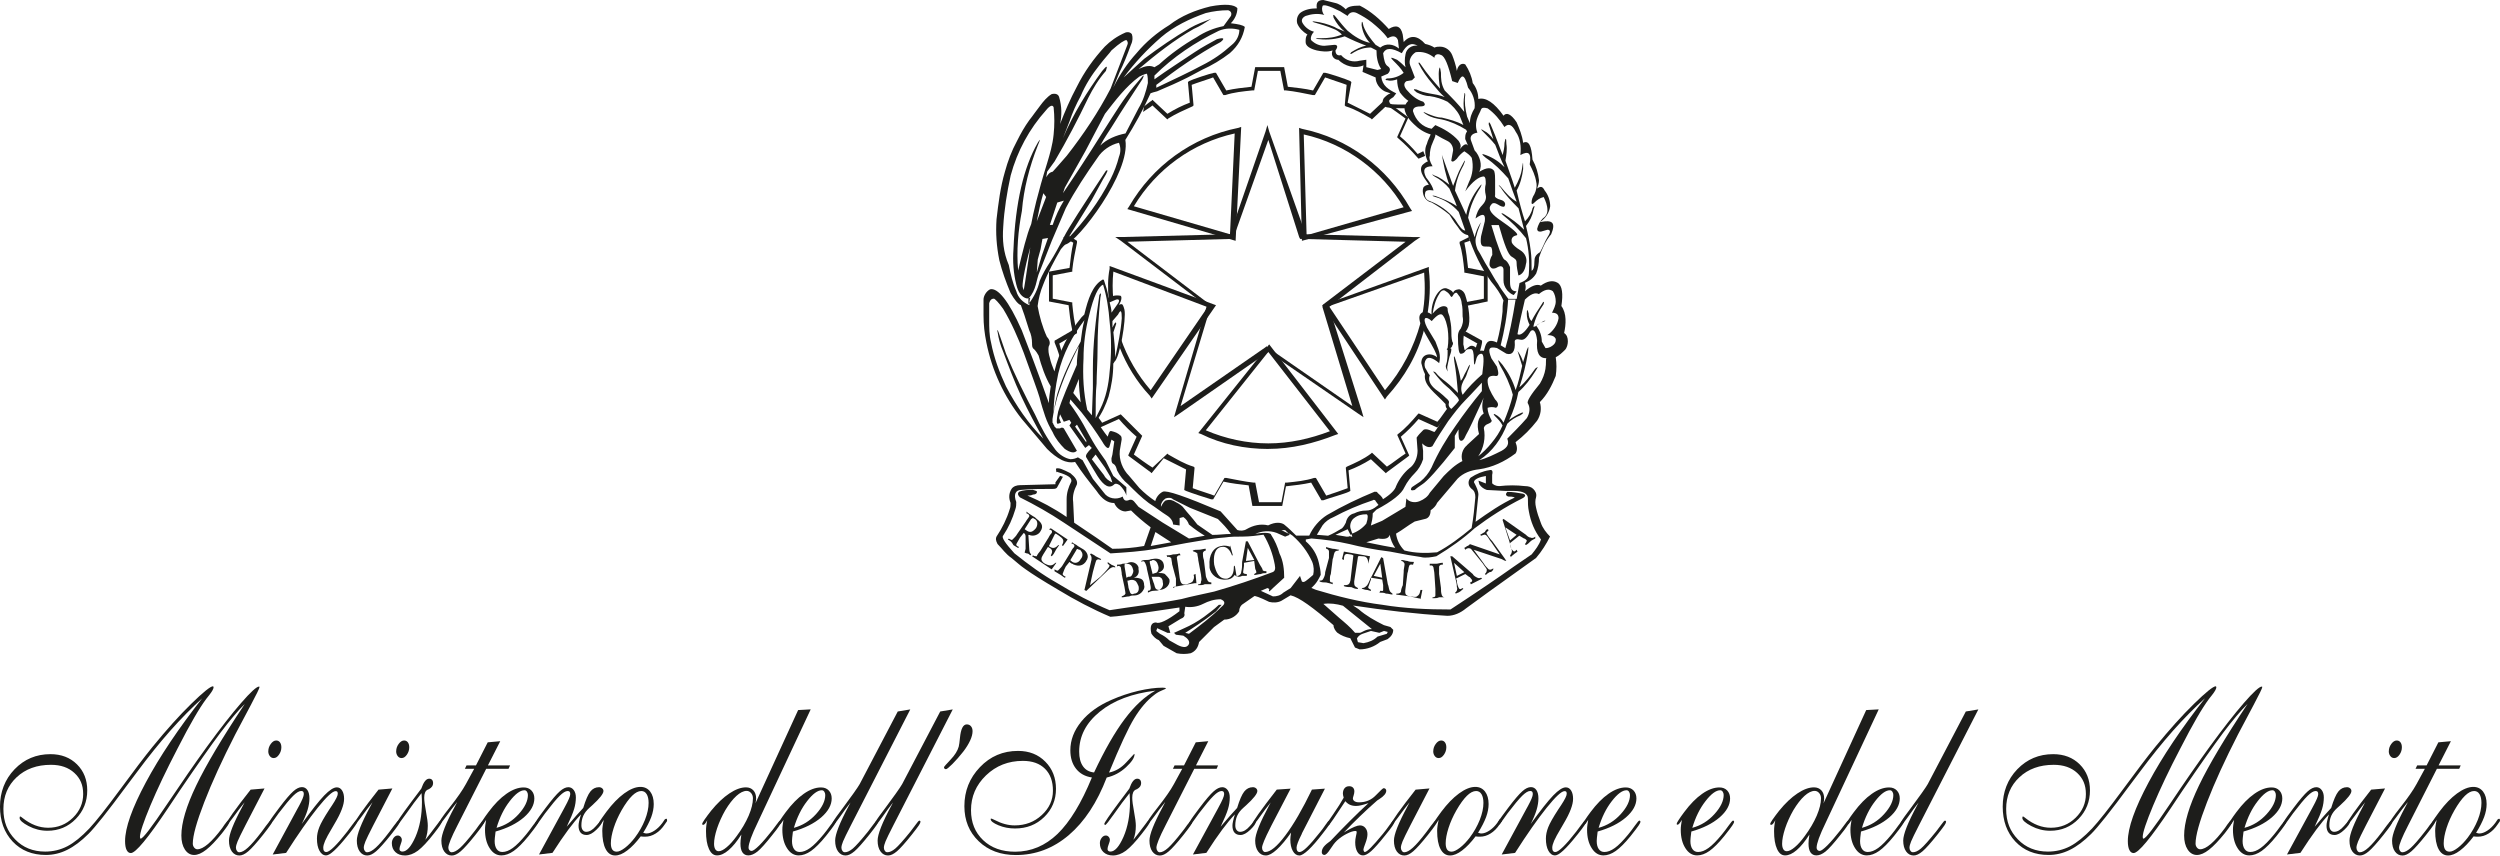 <?xml version="1.0" encoding="UTF-8"?> <svg xmlns="http://www.w3.org/2000/svg" id="Livello_2" data-name="Livello 2" viewBox="0 0 614.59 210.32"><defs><style> .cls-1 { fill: #1d1d1b; stroke-width: 0px; } </style></defs><g id="Livello_1-2" data-name="Livello 1"><g><path class="cls-1" d="M239.09,179.75c0,.66-.19,1.43-.59,2.29-.4.86-.96,1.79-1.73,2.78-.91,1.16-1.79,2.15-2.64,3-.85.85-1.37,1.27-1.58,1.27-.15,0-.27-.04-.35-.13-.09-.09-.13-.2-.13-.35,0-.12.53-.73,1.6-1.85,1.06-1.11,1.74-2.19,2.02-3.22.11-.43.2-1.15.3-2.13.21-2.22.77-3.33,1.68-3.33.44,0,.78.16,1.03.46.26.3.39.71.39,1.22"></path><path class="cls-1" d="M49.81,171.58c-2.66,2.39-5.31,5.09-7.97,8.08-2.65,3-5.39,6.41-8.23,10.23-.56.74-1.35,1.8-2.39,3.18-4.68,6.35-7.85,10.32-9.47,11.93-1.8,1.79-3.55,3.1-5.24,3.93-1.68.84-3.43,1.25-5.24,1.25-3.37,0-6.08-1.1-8.16-3.3-2.07-2.21-3.11-5.07-3.11-8.6s1.19-6.68,3.58-9.16c2.4-2.49,5.34-3.72,8.82-3.72,2.67,0,4.85.84,6.53,2.51,1.68,1.67,2.52,3.81,2.52,6.4,0,2.73-.93,5.07-2.81,7.01-1.88,1.93-4.2,2.91-6.98,2.91-1.64,0-3.18-.39-4.64-1.16-1.46-.77-2.19-1.43-2.19-1.97,0-.14.01-.24.03-.29.02-.05.08-.09.15-.09.06,0,.25.13.56.38,2,1.59,4.1,2.39,6.27,2.39,2.39,0,4.43-.83,6.1-2.47,1.67-1.64,2.51-3.58,2.51-5.82s-.72-3.86-2.17-5.19c-1.44-1.33-3.36-1.99-5.75-1.99-3.45,0-6.27,1.02-8.44,3.06-2.17,2.03-3.25,4.63-3.25,7.79s.96,5.5,2.89,7.49c1.92,1.99,4.38,2.99,7.38,2.99,1.95,0,3.76-.44,5.45-1.31,1.68-.88,3.48-2.34,5.41-4.38,1.62-1.74,4.13-4.91,7.53-9.53,3.39-4.62,6.05-8.12,7.98-10.5,3.4-4.17,6.57-7.71,9.52-10.59,2.95-2.88,4.74-4.33,5.37-4.33.03,0,.05.03.09.08.03.04.05.1.05.16,0,.38-.36,1.02-1.07,1.93-.32.4-.57.72-.74.94-.88,1.19-1.88,2.74-2.98,4.65-1.11,1.91-2.48,4.42-4.07,7.54-2.74,5.27-4.97,9.95-6.68,14.02-1.7,4.07-2.56,6.64-2.56,7.71,0,.16.02.28.05.33.02.06.08.09.14.09.54,0,2.66-2.77,6.37-8.31,3.72-5.54,7.02-10.32,9.93-14.32,3.25-4.46,6.05-8.04,8.38-10.72,2.34-2.69,3.81-4.03,4.41-4.03.03,0,.05.01.08.02.01.02.02.08.02.15,0,.25-.71,1.7-2.13,4.38-1.49,2.79-2.76,5.18-3.8,7.17-3.22,6.28-5.77,11.86-7.64,16.7-1.88,4.85-2.82,8.24-2.82,10.18,0,.38.12.71.34.98.23.28.48.42.79.42.73,0,1.61-.44,2.63-1.31,1.03-.88,2.19-2.19,3.48-3.93.17-.23.38-.53.6-.88.45-.63.74-.94.88-.94.06,0,.13.03.19.1.05.08.09.13.09.19,0,.18-.13.48-.39.89-.27.41-.74,1.05-1.42,1.93-1.5,1.85-2.8,3.22-3.89,4.06-1.09.86-2.09,1.29-2.98,1.29s-1.68-.44-2.26-1.33c-.58-.88-.87-2.04-.87-3.45,0-3.14,1.22-7.24,3.66-12.32,2.44-5.08,6.42-11.76,11.94-20.04-1.65,1.62-3.63,3.97-5.97,7.06-2.33,3.1-5.68,7.87-10.07,14.32-.7,1.04-1.66,2.49-2.89,4.33-4.89,7.3-7.92,10.96-9.09,10.96-.45,0-.79-.25-1.04-.75-.25-.5-.38-1.23-.38-2.18,0-3.27,1.7-8.08,5.11-14.45,3.41-6.37,8.06-13.29,13.94-20.78"></path><path class="cls-1" d="M65.96,184.66c0-.63.2-1.22.61-1.78.41-.56.86-.84,1.33-.84.39,0,.7.15.93.46.23.32.34.72.34,1.21,0,.64-.19,1.25-.58,1.81-.39.56-.81.84-1.3.84-.39,0-.71-.16-.95-.48-.26-.32-.39-.73-.39-1.22M60.13,197.24c-.87,1.06-1.76,2.24-2.7,3.55-.93,1.3-1.48,1.95-1.65,1.95-.06,0-.11-.02-.14-.04-.03-.03-.04-.08-.04-.13,0-.25.53-1.11,1.58-2.59,1.04-1.48,2.53-3.44,4.44-5.86l3.41-.29-4.71,9.09c-1,1.95-1.64,3.26-1.91,3.92-.27.66-.41,1.19-.41,1.57,0,.29.09.55.25.77.16.23.35.34.57.34.59,0,1.31-.39,2.15-1.16.85-.76,1.98-2.08,3.4-3.95.27-.35.6-.83,1.02-1.39.62-.85,1.01-1.28,1.16-1.28.08,0,.14.02.19.09.05.05.09.12.09.19,0,.17-.13.46-.4.86-.26.4-.86,1.19-1.78,2.36-1.59,1.99-2.8,3.34-3.61,4.03-.81.7-1.54,1.04-2.18,1.04-.77,0-1.39-.33-1.87-1-.46-.66-.7-1.55-.7-2.67,0-1.49,1.09-4.26,3.28-8.32.25-.47.43-.84.56-1.08"></path><path class="cls-1" d="M67.03,210.08l6.15-11.36c.06-.13.16-.31.3-.54.8-1.47,1.21-2.46,1.21-2.97,0-.26-.05-.45-.15-.58-.11-.13-.27-.18-.5-.18-.5,0-1.17.4-1.97,1.19-.81.8-2,2.23-3.58,4.3-.32.42-.71.96-1.16,1.63-.54.81-.89,1.22-1.06,1.22-.06,0-.12-.02-.16-.08-.05-.04-.08-.1-.08-.15,0-.15.08-.36.23-.63.14-.27.43-.7.87-1.31l1.5-2.02c1.52-2.02,2.68-3.37,3.46-4.06.77-.7,1.49-1.04,2.13-1.04.58,0,1.03.25,1.36.74s.49,1.17.49,2.03-.15,1.81-.45,2.82c-.3,1.01-.78,2.17-1.45,3.47,2.41-3.34,4.26-5.68,5.54-7.01,1.29-1.33,2.32-1.99,3.09-1.99.55,0,.98.26,1.3.77.33.51.49,1.2.49,2.05,0,1.47-.78,3.51-2.34,6.12-.27.44-.46.77-.58,1-.87,1.45-1.45,2.52-1.75,3.21-.3.7-.45,1.27-.45,1.69,0,.34.05.61.18.78.12.18.31.28.58.28.4,0,1.04-.43,1.92-1.29.88-.86,1.94-2.09,3.19-3.7.36-.46.79-1.03,1.28-1.72.49-.68.79-1.02.9-1.02.08,0,.15.03.2.1.06.06.1.13.1.18,0,.31-.69,1.32-2.06,3.04l-.28.34c-1.31,1.65-2.41,2.88-3.29,3.69-.88.81-1.54,1.21-2,1.21-.69,0-1.23-.38-1.65-1.14s-.62-1.76-.62-2.99c0-.89.19-1.82.57-2.79.38-.98,1.2-2.43,2.47-4.38.17-.27.41-.63.72-1.08.91-1.39,1.36-2.3,1.36-2.77,0-.25-.04-.42-.12-.51-.08-.1-.21-.14-.42-.14-.74,0-2.2,1.36-4.38,4.07-2.18,2.71-4.78,6.41-7.78,11.11l-3.31.4Z"></path><path class="cls-1" d="M97.4,184.66c0-.63.2-1.22.61-1.78.41-.56.86-.84,1.33-.84.39,0,.7.15.93.46.23.32.34.72.34,1.21,0,.64-.19,1.25-.58,1.81-.39.56-.81.84-1.3.84-.39,0-.71-.16-.95-.48-.26-.32-.39-.73-.39-1.22M91.56,197.24c-.87,1.06-1.76,2.24-2.7,3.55-.93,1.3-1.48,1.95-1.65,1.95-.06,0-.11-.02-.14-.04-.03-.03-.04-.08-.04-.13,0-.25.53-1.11,1.58-2.59,1.04-1.48,2.53-3.44,4.44-5.86l3.41-.29-4.71,9.09c-1,1.95-1.64,3.26-1.91,3.92-.27.66-.41,1.19-.41,1.57,0,.29.09.55.25.77.16.23.35.34.57.34.59,0,1.31-.39,2.15-1.16.85-.76,1.98-2.08,3.4-3.95.27-.35.6-.83,1.02-1.39.62-.85,1.01-1.28,1.16-1.28.08,0,.14.02.19.09.05.05.09.12.09.19,0,.17-.13.46-.4.86-.26.4-.86,1.19-1.78,2.36-1.59,1.99-2.8,3.34-3.61,4.03-.81.7-1.54,1.04-2.18,1.04-.77,0-1.39-.33-1.87-1-.46-.66-.7-1.55-.7-2.67,0-1.49,1.09-4.26,3.28-8.32.25-.47.43-.84.56-1.08"></path><path class="cls-1" d="M103.62,194.99c-1.22,1.52-2.48,3.19-3.76,5.04-1.29,1.84-2.03,2.77-2.21,2.77-.06,0-.12-.02-.16-.08-.04-.04-.08-.1-.08-.15,0-.31,1.24-2.13,3.73-5.47,1.02-1.35,1.83-2.42,2.43-3.23.28-.81.58-1.43.9-1.83.32-.41.66-.61,1.04-.61.31,0,.55.1.71.29.16.18.25.46.25.83,0,.3-.09.57-.25.8-.16.24-.42.45-.75.64-.08.04-.19.09-.33.14-.57.27-.85.92-.85,1.97,0,.74.14,1.89.44,3.44.29,1.55.44,2.71.44,3.47,0,.61-.05,1.19-.14,1.74-.1.55-.25,1.13-.46,1.7.72-.89,1.5-1.9,2.33-3.02.81-1.14,1.3-1.69,1.42-1.69.08,0,.15.02.2.09.05.05.08.12.08.19,0,.17-.14.47-.42.88-.28.42-.75,1.07-1.44,1.94-1.6,2.07-2.94,3.49-4,4.29-1.06.78-2.13,1.18-3.19,1.18-.98,0-1.75-.28-2.34-.83s-.88-1.29-.88-2.2c0-.49.15-.92.44-1.31.29-.38.63-.57,1.02-.57.28,0,.51.11.71.33.19.21.29.47.29.78,0,.2-.1.56-.29,1.05-.19.49-.29.88-.29,1.17,0,.19.06.34.19.45.13.12.31.17.53.17,1.07,0,2.14-1.2,3.21-3.62,1.05-2.42,1.59-5.27,1.59-8.56,0-.24-.01-.5-.02-.81-.02-.31-.04-.77-.08-1.38"></path><path class="cls-1" d="M112.33,197.24c-.87,1.06-1.76,2.24-2.7,3.55-.93,1.3-1.48,1.95-1.65,1.95-.06,0-.11-.02-.14-.04-.03-.03-.04-.08-.04-.13,0-.4.92-1.77,2.77-4.11,1.84-2.34,3.16-4.23,3.95-5.69l2.06-3.78h-2.29l.4-.83h2.32l2.89-5.67,3.08-.28-3.03,5.95h5.45l-.38.83h-5.49l-7.08,13.93c-.76,1.48-1.32,2.66-1.68,3.56-.36.89-.55,1.53-.55,1.93,0,.29.09.55.25.77.16.23.35.34.57.34.57,0,1.25-.36,2.06-1.08.8-.72,1.97-2.06,3.49-4.02.34-.42.73-.94,1.18-1.59.53-.73.86-1.08,1-1.08.08,0,.14.02.19.09.05.05.09.12.09.19,0,.17-.13.46-.4.86-.26.4-.86,1.19-1.78,2.36-1.59,1.99-2.8,3.34-3.61,4.03-.81.7-1.54,1.04-2.18,1.04-.77,0-1.39-.33-1.87-1-.46-.66-.7-1.55-.7-2.67,0-1.49,1.09-4.26,3.28-8.32.25-.47.43-.84.56-1.08"></path><path class="cls-1" d="M122.07,203.51c2.11-.57,3.92-1.69,5.44-3.37s2.27-3.24,2.27-4.7c0-.32-.09-.6-.25-.83-.16-.23-.36-.34-.59-.34-1.04,0-2.25.89-3.63,2.68-1.39,1.78-2.47,3.97-3.24,6.55M119.5,201.57c-.26.42-.47.72-.63.9-.17.18-.3.27-.41.27-.08,0-.14-.01-.17-.04-.04-.03-.06-.09-.06-.18,0-.14.16-.45.49-.95.32-.5.77-1.15,1.36-1.93,1.45-1.95,2.92-3.45,4.41-4.49,1.49-1.05,2.91-1.57,4.25-1.57.79,0,1.43.25,1.9.75.48.5.72,1.16.72,1.95,0,1.61-.86,3.17-2.58,4.67-1.74,1.49-4.05,2.65-6.95,3.47-.1.7-.16,1.21-.18,1.53-.03.32-.05.59-.05.79,0,.86.17,1.52.5,1.99.33.48.79.72,1.39.72.8,0,1.66-.33,2.57-.99.91-.65,1.99-1.75,3.26-3.29.53-.64,1.08-1.37,1.68-2.21.59-.83.95-1.23,1.07-1.23.09,0,.15.03.2.09.05.05.08.12.08.19,0,.17-.14.48-.44.92-.29.43-.94,1.3-1.96,2.58-1.39,1.72-2.62,2.94-3.66,3.68-1.05.74-2.07,1.1-3.03,1.1-1.18,0-2.14-.59-2.89-1.78-.76-1.18-1.14-2.69-1.14-4.51,0-.38.02-.77.08-1.18.04-.41.11-.83.2-1.27"></path><path class="cls-1" d="M132.53,210.03l6.15-11.31.19-.36c.88-1.6,1.32-2.64,1.32-3.13,0-.27-.05-.46-.15-.59-.11-.12-.27-.18-.5-.18-.5,0-1.17.4-1.97,1.2-.81.79-2,2.23-3.58,4.3-.32.42-.71.95-1.16,1.62-.54.81-.89,1.22-1.06,1.22-.06,0-.12-.02-.16-.06-.05-.05-.08-.11-.08-.16,0-.15.08-.36.23-.62.14-.27.43-.71.87-1.32l1.5-2.02c1.52-2.02,2.68-3.37,3.46-4.06.77-.69,1.49-1.04,2.13-1.04.55,0,.99.25,1.34.72.34.47.51,1.07.51,1.79,0,.93-.14,1.88-.43,2.85-.28.96-.9,2.42-1.83,4.38l.04-.06c1.72-2.03,3.06-3.56,4.03-4.58.6-1.97,1.18-3.32,1.75-4.03.56-.71,1.28-1.07,2.13-1.07.31,0,.57.1.78.28.2.17.31.4.31.66,0,.66-.92,1.83-2.76,3.51-.31.28-.55.5-.72.65-.7.62-1.19,1.28-1.49,1.96-.3.69-.45,1.46-.45,2.34,0,.47.11.86.33,1.14.23.29.5.43.85.43.78,0,1.58-.46,2.38-1.39.8-.93,1.21-1.39,1.22-1.39.1.02.17.05.21.1s.06.11.06.18c0,.46-.45,1.11-1.35,1.98-.9.86-1.7,1.3-2.42,1.3-.64,0-1.14-.19-1.48-.59-.33-.39-.5-.95-.5-1.69,0-.28.04-.64.14-1.08.09-.43.25-1.01.46-1.7-.94.96-1.98,2.22-3.11,3.74-1.14,1.53-2.44,3.43-3.9,5.71l-3.31.4Z"></path><path class="cls-1" d="M150.17,207.29c0,.71.12,1.22.36,1.57.24.34.6.51,1.09.51.53,0,1.2-.32,2.03-.95.83-.63,1.64-1.48,2.44-2.52,1.03-1.37,1.85-2.82,2.46-4.34.6-1.53.9-2.92.9-4.17,0-.91-.16-1.63-.47-2.15-.32-.53-.76-.78-1.33-.78-.72,0-1.47.4-2.27,1.18-.8.79-1.66,1.97-2.57,3.55-.83,1.46-1.48,2.92-1.94,4.35-.46,1.45-.7,2.7-.7,3.76M158.13,204.73s.1.02.2.05c.24.08.42.12.56.12.62,0,1.28-.23,1.98-.69.7-.45,1.35-1.08,1.95-1.88l.6-.88s.1-.09.18-.12c.09-.04.15-.05.21-.05s.11.02.14.09c.03.05.04.14.04.25,0,.1,0,.17-.01.2,0,.04-.02.06-.03.09l-.54.77c-.64.96-1.38,1.72-2.23,2.23-.84.53-1.7.78-2.61.78-.26,0-.47-.01-.63-.02-.16-.02-.31-.04-.43-.06-1.13,1.5-2.23,2.66-3.32,3.47-1.08.83-2.07,1.23-2.95,1.23-1.02,0-1.8-.53-2.35-1.58-.55-1.04-.83-2.54-.83-4.49,0-.36.03-.76.1-1.2.05-.43.15-.92.28-1.48-.27.42-.48.72-.64.9-.16.18-.3.27-.41.27-.08,0-.13-.01-.17-.04-.03-.03-.05-.09-.05-.18,0-.12.12-.36.35-.74.25-.39.77-1.14,1.59-2.25,1.43-1.9,2.86-3.39,4.33-4.46,1.47-1.07,2.8-1.61,4-1.61,1.01,0,1.8.39,2.39,1.14.58.76.88,1.79.88,3.08,0,1.01-.2,2.07-.61,3.19-.42,1.11-1.07,2.41-1.98,3.87"></path><path class="cls-1" d="M175.54,207.46c0,.56.11.99.3,1.32.2.32.48.48.84.48.53,0,1.18-.32,1.96-.98.77-.64,1.59-1.54,2.43-2.7,1.29-1.73,2.27-3.41,2.98-5.05.7-1.65,1.05-3.07,1.05-4.26,0-.51-.15-.95-.45-1.3-.3-.35-.66-.54-1.1-.54-.77,0-1.61.42-2.52,1.24-.91.83-1.81,1.99-2.71,3.48-.86,1.5-1.53,3-2.04,4.5-.49,1.5-.74,2.77-.74,3.78M185.68,197.55l10.53-22.99,3.09-.17-12.94,27.63c-.83,1.7-1.42,3.07-1.79,4.08-.36,1.02-.55,1.78-.55,2.29,0,.23.06.42.21.57.15.15.33.23.55.23.33,0,.96-.45,1.88-1.36.91-.91,2-2.19,3.28-3.82.28-.34.6-.78.98-1.31.46-.64.75-.98.88-.98.1,0,.16.02.2.06.05.03.08.1.08.17,0,.2-.18.58-.54,1.1-.35.54-.9,1.25-1.64,2.17-1.66,2.11-2.89,3.48-3.69,4.12-.8.63-1.54.95-2.24.95-.63,0-1.11-.25-1.45-.74-.33-.49-.49-1.21-.49-2.17,0-.25.01-.53.04-.84.03-.31.1-.77.18-1.38-1.07,1.69-2.12,2.97-3.13,3.83-1.01.87-1.95,1.3-2.84,1.3s-1.51-.53-1.99-1.58c-.49-1.06-.73-2.52-.73-4.37,0-.46.02-.91.08-1.37.05-.45.13-.9.23-1.33-.19.35-.36.63-.54.84-.17.19-.31.3-.44.3-.11,0-.18-.02-.21-.06-.04-.03-.06-.09-.06-.17,0-.15.2-.51.6-1.1.41-.59.94-1.31,1.62-2.17,1.49-1.82,2.97-3.23,4.46-4.22,1.49-1,2.85-1.5,4.08-1.5.76,0,1.36.25,1.82.74.45.49.68,1.15.68,1.97,0,.18-.01.39-.04.59-.03.21-.08.44-.14.69"></path><path class="cls-1" d="M195.17,203.51c2.11-.57,3.92-1.69,5.44-3.37,1.51-1.67,2.27-3.24,2.27-4.7,0-.32-.09-.6-.25-.83s-.36-.34-.59-.34c-1.04,0-2.25.89-3.63,2.68-1.39,1.78-2.47,3.97-3.24,6.55M192.6,201.57c-.26.42-.47.72-.63.9-.17.18-.3.27-.41.27-.08,0-.14-.01-.17-.04-.04-.03-.06-.09-.06-.18,0-.14.16-.45.49-.95.32-.5.77-1.15,1.36-1.93,1.45-1.95,2.92-3.45,4.41-4.49,1.49-1.05,2.91-1.57,4.25-1.57.79,0,1.43.25,1.9.75.48.5.72,1.16.72,1.95,0,1.61-.86,3.17-2.58,4.67-1.74,1.49-4.05,2.65-6.95,3.47-.1.7-.16,1.21-.18,1.53-.03.32-.05.59-.05.79,0,.86.17,1.52.5,1.99.33.48.79.72,1.39.72.8,0,1.66-.33,2.57-.99.91-.65,1.99-1.75,3.26-3.29.53-.64,1.09-1.37,1.68-2.21.59-.83.95-1.23,1.07-1.23.09,0,.15.03.2.09.05.05.08.12.08.19,0,.17-.14.48-.44.92-.29.43-.94,1.3-1.96,2.58-1.39,1.72-2.62,2.94-3.66,3.68-1.05.74-2.07,1.1-3.03,1.1-1.18,0-2.14-.59-2.89-1.78-.76-1.18-1.14-2.69-1.14-4.51,0-.38.02-.77.08-1.18.04-.41.11-.83.2-1.27"></path><path class="cls-1" d="M209.12,197.24c-.85,1.08-1.73,2.27-2.64,3.59-.91,1.31-1.45,1.96-1.62,1.96-.06,0-.12-.02-.16-.08-.05-.04-.08-.1-.08-.15,0-.15.08-.36.23-.63.14-.27.43-.7.87-1.31l1.5-2.02c.95-1.28,1.82-2.47,2.61-3.58.78-1.1,1.29-1.87,1.51-2.26l9.36-17.85,3.08-.51-14.61,28.51c-1,1.95-1.64,3.26-1.91,3.92-.27.66-.41,1.19-.41,1.57,0,.31.09.57.25.78.16.23.36.33.61.33.58,0,1.22-.3,1.94-.9.72-.6,1.96-1.99,3.75-4.2.35-.43.77-.99,1.25-1.66.48-.68.78-1.01.92-1.01.09,0,.15.02.2.09.05.05.08.12.08.19,0,.17-.13.46-.39.86-.27.4-.86,1.19-1.79,2.36-1.59,1.99-2.79,3.34-3.6,4.03-.83.7-1.54,1.04-2.18,1.04-.77,0-1.39-.33-1.87-1-.47-.66-.71-1.55-.71-2.67,0-1.54,1.14-4.43,3.42-8.66l.38-.74Z"></path><path class="cls-1" d="M219.56,197.24c-.85,1.08-1.73,2.27-2.64,3.59-.91,1.31-1.45,1.96-1.62,1.96-.06,0-.12-.02-.16-.08-.05-.04-.08-.1-.08-.15,0-.15.08-.36.23-.63.14-.27.43-.7.87-1.31l1.5-2.02c.95-1.28,1.82-2.47,2.61-3.58.78-1.1,1.29-1.87,1.51-2.26l9.36-17.85,3.08-.51-14.61,28.51c-1,1.95-1.64,3.26-1.91,3.92-.27.66-.41,1.19-.41,1.57,0,.31.09.57.25.78.16.23.36.33.61.33.58,0,1.22-.3,1.94-.9.72-.6,1.96-1.99,3.75-4.2.35-.43.77-.99,1.25-1.66.48-.68.78-1.01.92-1.01.09,0,.15.02.2.09.05.05.08.12.08.19,0,.17-.13.46-.39.86-.27.4-.86,1.19-1.79,2.36-1.59,1.99-2.79,3.34-3.6,4.03-.83.7-1.54,1.04-2.18,1.04-.77,0-1.39-.33-1.87-1-.47-.66-.71-1.55-.71-2.67,0-1.54,1.14-4.43,3.42-8.66l.38-.74Z"></path><path class="cls-1" d="M268.96,189.9c2.61-5.54,5.12-9.93,7.55-13.15,2.43-3.23,4.94-5.55,7.52-6.96-5.71.69-10.26,2.4-13.65,5.16-3.39,2.76-5.08,6.02-5.08,9.83,0,1.53.32,2.74.95,3.62.63.89,1.53,1.38,2.71,1.5M272.08,191.12c-2.36,6.16-5.47,10.89-9.31,14.16-3.84,3.28-8.19,4.92-13.03,4.92-3.74,0-6.79-1.13-9.13-3.38-2.36-2.25-3.53-5.14-3.53-8.64,0-3.72,1.27-6.91,3.82-9.58,2.54-2.67,5.67-4,9.37-4,2.73,0,4.97.88,6.71,2.65,1.75,1.76,2.62,4,2.62,6.69s-.96,5.04-2.89,6.91c-1.93,1.89-4.32,2.82-7.19,2.82-1.45,0-2.81-.26-4.07-.79s-1.9-1.03-1.9-1.48c0-.05.01-.1.02-.13.01-.03.04-.04.08-.04.12,0,.41.12.88.36,1.69.88,3.32,1.32,4.9,1.32,2.63,0,4.86-.85,6.68-2.54,1.83-1.68,2.74-3.68,2.74-5.98s-.64-4.1-1.94-5.39c-1.3-1.3-3.11-1.95-5.45-1.95-3.58,0-6.59,1.19-9.06,3.56-2.47,2.38-3.69,5.23-3.69,8.58,0,3.01,1,5.47,2.98,7.35,1.99,1.9,4.62,2.84,7.87,2.84,3.92,0,7.4-1.47,10.43-4.38,3.03-2.93,5.84-7.55,8.44-13.87-1.67-.25-2.97-.96-3.9-2.15-.93-1.18-1.4-2.69-1.4-4.53,0-2.51.9-4.86,2.68-7.05,1.78-2.19,4.27-3.98,7.46-5.36,2.1-.93,4.29-1.66,6.55-2.2,2.27-.53,4.28-.79,6.01-.79.24,0,.43.02.57.05.15.04.23.08.23.12,0,.08-.34.26-1.04.54-.7.29-1.32.65-1.88,1.11-1.75,1.34-3.36,3.23-4.84,5.65-1.49,2.42-3.56,6.88-6.23,13.4,1.59-.31,3.01-1.15,4.26-2.52,1.25-1.38,1.89-2.07,1.92-2.07.02,0,.04.01.06.03.02.02.03.04.03.09,0,.81-.7,1.87-2.09,3.16-1.4,1.29-2.98,2.13-4.74,2.53"></path><path class="cls-1" d="M277.68,194.99c-1.22,1.52-2.48,3.19-3.76,5.04-1.29,1.84-2.03,2.77-2.21,2.77-.06,0-.12-.02-.16-.08-.04-.04-.08-.1-.08-.15,0-.31,1.24-2.13,3.73-5.47,1.02-1.35,1.83-2.42,2.43-3.23.28-.81.58-1.43.9-1.83.32-.41.66-.61,1.04-.61.31,0,.55.1.71.29.16.18.25.46.25.83,0,.3-.09.57-.25.8-.16.24-.42.45-.75.64-.08.04-.19.09-.33.14-.57.27-.85.92-.85,1.97,0,.74.14,1.89.44,3.44.29,1.55.44,2.71.44,3.47,0,.61-.05,1.19-.14,1.74-.1.55-.25,1.13-.46,1.7.72-.89,1.5-1.9,2.33-3.02.81-1.14,1.3-1.69,1.42-1.69.08,0,.15.02.2.09.05.05.08.12.08.19,0,.17-.14.47-.42.88-.28.42-.75,1.07-1.44,1.94-1.6,2.07-2.94,3.49-4,4.29-1.06.78-2.13,1.18-3.19,1.18-.98,0-1.75-.28-2.34-.83s-.88-1.29-.88-2.2c0-.49.15-.92.44-1.31.29-.38.63-.57,1.02-.57.28,0,.51.11.71.33.19.21.29.47.29.78,0,.2-.1.56-.29,1.05s-.29.88-.29,1.17c0,.19.06.34.19.45.13.12.31.17.53.17,1.07,0,2.14-1.2,3.21-3.62,1.05-2.42,1.59-5.27,1.59-8.56,0-.24-.01-.5-.02-.81-.02-.31-.04-.77-.08-1.38"></path><path class="cls-1" d="M286.39,197.24c-.87,1.06-1.76,2.24-2.7,3.55-.93,1.3-1.48,1.95-1.65,1.95-.06,0-.11-.02-.14-.04-.03-.03-.04-.08-.04-.13,0-.4.92-1.77,2.77-4.11,1.84-2.34,3.16-4.23,3.95-5.69l2.06-3.78h-2.29l.4-.83h2.32l2.89-5.67,3.08-.28-3.03,5.95h5.44l-.36.83h-5.49l-7.08,13.93c-.76,1.48-1.32,2.66-1.68,3.56-.36.89-.55,1.53-.55,1.93,0,.29.09.55.25.77.16.23.35.34.57.34.57,0,1.25-.36,2.06-1.08.8-.72,1.97-2.06,3.49-4.02.34-.42.73-.94,1.18-1.59.53-.73.86-1.08,1-1.08.08,0,.14.02.19.09.05.05.09.12.09.19,0,.17-.13.46-.4.86-.26.4-.86,1.19-1.78,2.36-1.59,1.99-2.8,3.34-3.61,4.03-.81.7-1.54,1.04-2.18,1.04-.77,0-1.39-.33-1.87-1-.46-.66-.7-1.55-.7-2.67,0-1.49,1.09-4.26,3.28-8.32.25-.47.43-.84.56-1.08"></path><path class="cls-1" d="M293.28,210.03l6.15-11.31.19-.36c.88-1.6,1.32-2.64,1.32-3.13,0-.27-.05-.46-.15-.59-.11-.12-.27-.18-.5-.18-.5,0-1.17.4-1.97,1.2-.81.79-2,2.23-3.58,4.3-.32.42-.71.95-1.16,1.62-.54.81-.89,1.22-1.06,1.22-.06,0-.12-.02-.16-.06-.05-.05-.08-.11-.08-.16,0-.15.08-.36.23-.62.14-.27.43-.71.87-1.32l1.5-2.02c1.52-2.02,2.68-3.37,3.46-4.06.77-.69,1.49-1.04,2.13-1.04.55,0,.99.25,1.34.72.34.47.51,1.07.51,1.79,0,.93-.14,1.88-.43,2.85-.28.96-.9,2.42-1.83,4.38l.04-.06c1.72-2.03,3.06-3.56,4.03-4.58.6-1.97,1.18-3.32,1.75-4.03.56-.71,1.28-1.07,2.13-1.07.31,0,.57.1.78.28.2.17.31.4.31.66,0,.66-.92,1.83-2.76,3.51-.31.28-.55.5-.72.65-.7.62-1.19,1.28-1.49,1.96-.3.69-.45,1.46-.45,2.34,0,.47.11.86.33,1.14.23.29.5.43.85.43.78,0,1.58-.46,2.38-1.39s1.21-1.39,1.22-1.39c.1.02.17.05.21.1s.06.11.06.18c0,.46-.45,1.11-1.35,1.98-.9.86-1.7,1.3-2.42,1.3-.64,0-1.14-.19-1.48-.59-.33-.39-.5-.95-.5-1.69,0-.28.04-.64.14-1.08.09-.43.25-1.01.46-1.7-.94.96-1.98,2.22-3.11,3.74-1.14,1.53-2.44,3.43-3.9,5.71l-3.31.4Z"></path><path class="cls-1" d="M320.06,204.96l-.08.14c-.83,1.64-1.24,2.73-1.24,3.3,0,.34.06.61.18.78.13.18.31.28.56.28.42,0,1.03-.4,1.84-1.19.8-.78,1.91-2.05,3.29-3.8.39-.47.81-1.05,1.27-1.73.45-.68.76-1.01.91-1.01.08,0,.15.02.2.08.05.04.08.1.08.15,0,.19-.11.47-.33.83-.23.36-.73,1.05-1.52,2.05-1.38,1.81-2.57,3.17-3.55,4.1-.98.91-1.73,1.37-2.23,1.37-.66,0-1.2-.36-1.61-1.09-.41-.73-.62-1.68-.62-2.86,0-.2.02-.44.05-.71s.08-.59.14-.98c-1.27,1.81-2.43,3.19-3.51,4.18-1.07.98-1.97,1.46-2.7,1.46-.78,0-1.42-.33-1.9-1-.48-.66-.72-1.55-.72-2.67,0-1.54,1.17-4.45,3.49-8.75l.34-.62c-.85,1.02-1.73,2.19-2.66,3.51-.92,1.31-1.47,1.96-1.64,1.96-.06,0-.12-.02-.16-.04-.04-.03-.08-.08-.08-.13,0-.23.5-1.05,1.51-2.47,1-1.42,2.51-3.41,4.51-5.99l3.4-.23-4.7,9.03-.3.6c-1.35,2.64-2.02,4.27-2.02,4.89,0,.29.08.54.21.74.15.21.33.32.55.32,1.27,0,2.92-1.35,4.95-4.06,2.04-2.7,4.22-6.46,6.55-11.29l3.19-.23-5.69,11.07Z"></path><path class="cls-1" d="M327.12,206.69c1.65-1.75,3.25-3.39,4.79-4.92,1.54-1.54,3.04-2.99,4.51-4.33-.76.25-1.36.42-1.83.53-.46.11-.88.16-1.24.16-.56,0-1.04-.1-1.46-.28-.42-.18-.8-.47-1.16-.89-1.04,1.58-2,3.03-2.92,4.38-.06.1-.11.15-.12.17l-.74,1.02c-.08.14-.15.23-.23.29-.06.05-.13.09-.17.09-.05,0-.12-.02-.16-.06-.04-.03-.06-.08-.06-.11v-.23c0-.06,0-.11.01-.15,0-.03.02-.08.03-.11l.5-.8c.19-.27.47-.68.84-1.22,1.17-1.7,2.05-3.09,2.62-4.13-.06-.23-.11-.43-.15-.59s-.05-.29-.05-.41c0-.55.14-1,.42-1.33.27-.33.65-.49,1.13-.49.41,0,.72.12.94.35.23.24.33.55.33.92,0,.29-.06.62-.18,1-.13.39-.18.62-.18.72,0,.28.13.51.4.7.28.18.64.27,1.13.27,1.64,0,3.01-.58,4.12-1.74,1.11-1.16,1.75-1.74,1.9-1.74.19,0,.34.06.47.18.12.13.18.28.18.45,0,.64-.57,1.33-1.69,2.05-.23.15-.41.27-.53.34-1.46,1.27-2.86,2.56-4.22,3.87-1.37,1.31-2.69,2.65-3.98,4.01.14-.09.33-.21.58-.36,1.61-.93,2.72-1.39,3.36-1.39.55,0,.99.2,1.33.61.35.41.53.92.53,1.55,0,.59-.16,1.32-.49,2.19-.33.88-.5,1.38-.5,1.54,0,.17.03.32.1.45.06.14.14.2.23.2.27,0,.76-.36,1.48-1.07.71-.71,1.7-1.83,2.97-3.38.5-.6,1.03-1.3,1.58-2.09.54-.78.87-1.18,1-1.18.09.02.16.05.2.1.04.05.08.11.08.18,0,.19-.17.54-.51,1.04-.34.5-.92,1.28-1.76,2.29-1.5,1.88-2.65,3.17-3.45,3.89-.8.71-1.47,1.06-2.02,1.06-.58,0-1.05-.29-1.39-.87-.35-.58-.53-1.37-.53-2.37,0-.44.06-.93.18-1.47.13-.55.19-.9.19-1.07,0-.05-.03-.11-.09-.15-.05-.05-.13-.08-.24-.08-.51,0-1.22.24-2.13.7-.91.46-1.73,1.03-2.43,1.69-.49.47-1.04,1.18-1.63,2.11-.59.92-1.07,1.39-1.45,1.39-.18,0-.33-.06-.45-.19-.12-.12-.17-.29-.17-.49,0-.47.17-.92.51-1.35.35-.43.92-.92,1.7-1.47"></path><path class="cls-1" d="M352.35,184.66c0-.63.2-1.22.61-1.78.41-.56.86-.84,1.33-.84.39,0,.7.15.93.46.23.32.34.72.34,1.21,0,.64-.19,1.25-.58,1.81-.39.56-.81.84-1.3.84-.39,0-.71-.16-.95-.48-.26-.32-.39-.73-.39-1.22M346.52,197.24c-.87,1.06-1.76,2.24-2.7,3.55-.93,1.3-1.48,1.95-1.65,1.95-.06,0-.11-.02-.14-.04-.03-.03-.04-.08-.04-.13,0-.25.53-1.11,1.58-2.59,1.05-1.48,2.53-3.44,4.44-5.86l3.41-.29-4.71,9.09c-1,1.95-1.64,3.26-1.91,3.92-.27.66-.41,1.19-.41,1.57,0,.29.09.55.25.77.16.23.35.34.57.34.59,0,1.31-.39,2.15-1.16.85-.76,1.98-2.08,3.4-3.95.27-.35.6-.83,1.02-1.39.62-.85,1.01-1.28,1.16-1.28.08,0,.14.02.19.09.05.05.09.12.09.19,0,.17-.13.46-.4.86-.26.4-.86,1.19-1.78,2.36-1.59,1.99-2.8,3.34-3.61,4.03-.81.7-1.54,1.04-2.18,1.04-.77,0-1.39-.33-1.87-1-.47-.66-.7-1.55-.7-2.67,0-1.49,1.09-4.26,3.28-8.32.25-.47.43-.84.56-1.08"></path><path class="cls-1" d="M355.4,207.29c0,.71.12,1.22.36,1.57.24.34.6.51,1.09.51.53,0,1.2-.32,2.03-.95.83-.63,1.64-1.48,2.44-2.52,1.03-1.37,1.85-2.82,2.46-4.34.6-1.53.9-2.92.9-4.17,0-.91-.16-1.63-.47-2.15-.32-.53-.76-.78-1.33-.78-.72,0-1.47.4-2.27,1.18-.8.79-1.66,1.97-2.57,3.55-.83,1.46-1.48,2.92-1.94,4.35-.46,1.45-.7,2.7-.7,3.76M363.37,204.73s.1.02.2.05c.24.08.42.12.56.12.62,0,1.28-.23,1.98-.69.7-.45,1.35-1.08,1.95-1.88l.6-.88s.1-.09.18-.12c.08-.04.15-.05.21-.05s.11.02.14.09c.03.05.04.14.04.25,0,.1,0,.17-.01.2,0,.04-.02.06-.03.09l-.54.77c-.64.96-1.39,1.72-2.23,2.23-.84.53-1.7.78-2.61.78-.26,0-.47-.01-.63-.02-.16-.02-.31-.04-.43-.06-1.13,1.5-2.24,2.66-3.32,3.47-1.08.83-2.07,1.23-2.95,1.23-1.02,0-1.8-.53-2.35-1.58-.56-1.04-.83-2.54-.83-4.49,0-.36.03-.76.1-1.2.05-.43.15-.92.28-1.48-.27.42-.48.72-.64.9-.16.18-.3.27-.41.27-.08,0-.13-.01-.17-.04-.03-.03-.05-.09-.05-.18,0-.12.12-.36.35-.74.25-.39.77-1.14,1.59-2.25,1.43-1.9,2.86-3.39,4.33-4.46,1.47-1.07,2.8-1.61,4-1.61,1.01,0,1.8.39,2.39,1.14.58.76.88,1.79.88,3.08,0,1.01-.2,2.07-.61,3.19-.42,1.11-1.07,2.41-1.98,3.87"></path><path class="cls-1" d="M369.16,210.08l6.15-11.36c.06-.13.16-.31.3-.54.8-1.47,1.21-2.46,1.21-2.97,0-.26-.05-.45-.15-.58-.11-.13-.27-.18-.5-.18-.5,0-1.17.4-1.97,1.19-.81.8-2,2.23-3.58,4.3-.32.42-.71.96-1.16,1.63-.54.81-.89,1.22-1.06,1.22-.06,0-.12-.02-.16-.08-.05-.04-.08-.1-.08-.15,0-.15.08-.36.23-.63.14-.27.43-.7.87-1.31l1.5-2.02c1.52-2.02,2.68-3.37,3.46-4.06.77-.7,1.49-1.04,2.13-1.04.58,0,1.03.25,1.36.74.33.49.49,1.17.49,2.03s-.15,1.81-.45,2.82-.78,2.17-1.45,3.47c2.41-3.34,4.26-5.68,5.54-7.01,1.29-1.33,2.32-1.99,3.09-1.99.55,0,.98.26,1.3.77.33.51.49,1.2.49,2.05,0,1.47-.78,3.51-2.34,6.12-.27.44-.46.77-.58,1-.87,1.45-1.45,2.52-1.75,3.21-.3.7-.45,1.27-.45,1.69,0,.34.05.61.18.78.12.18.31.28.58.28.4,0,1.04-.43,1.92-1.29.88-.86,1.94-2.09,3.19-3.7.36-.46.79-1.03,1.28-1.72.49-.68.79-1.02.9-1.02.08,0,.15.03.2.1.06.06.1.13.1.18,0,.31-.69,1.32-2.06,3.04l-.28.34c-1.31,1.65-2.41,2.88-3.29,3.69-.88.81-1.54,1.21-2.02,1.21-.68,0-1.22-.38-1.64-1.14-.42-.76-.62-1.76-.62-2.99,0-.89.19-1.82.57-2.79.38-.98,1.2-2.43,2.47-4.38.17-.27.41-.63.72-1.08.91-1.39,1.36-2.3,1.36-2.77,0-.25-.04-.42-.12-.51-.08-.1-.21-.14-.42-.14-.74,0-2.2,1.36-4.38,4.07-2.18,2.71-4.78,6.41-7.78,11.11l-3.31.4Z"></path><path class="cls-1" d="M393,203.51c2.11-.57,3.92-1.69,5.44-3.37s2.27-3.24,2.27-4.7c0-.32-.09-.6-.25-.83s-.36-.34-.59-.34c-1.04,0-2.25.89-3.63,2.68-1.39,1.78-2.47,3.97-3.24,6.55M390.43,201.57c-.26.42-.47.72-.63.9-.16.18-.3.27-.41.27-.08,0-.14-.01-.17-.04-.04-.03-.06-.09-.06-.18,0-.14.16-.45.49-.95.32-.5.77-1.15,1.36-1.93,1.45-1.95,2.92-3.45,4.41-4.49,1.49-1.05,2.91-1.57,4.25-1.57.79,0,1.43.25,1.91.75.47.5.71,1.16.71,1.95,0,1.61-.86,3.17-2.58,4.67-1.74,1.49-4.05,2.65-6.95,3.47-.1.7-.16,1.21-.18,1.53-.03.32-.05.59-.05.79,0,.86.17,1.52.5,1.99.33.48.79.72,1.39.72.8,0,1.66-.33,2.57-.99.91-.65,1.99-1.75,3.26-3.29.53-.64,1.09-1.37,1.68-2.21.59-.83.95-1.23,1.07-1.23.09,0,.15.03.2.09s.08.12.08.19c0,.17-.14.48-.44.92-.29.43-.94,1.3-1.96,2.58-1.39,1.72-2.62,2.94-3.66,3.68-1.05.74-2.07,1.1-3.03,1.1-1.18,0-2.14-.59-2.89-1.78-.76-1.18-1.14-2.69-1.14-4.51,0-.38.02-.77.08-1.18.04-.41.11-.83.2-1.27"></path><path class="cls-1" d="M416.03,203.51c2.11-.57,3.92-1.69,5.44-3.37s2.27-3.24,2.27-4.7c0-.32-.09-.6-.25-.83s-.36-.34-.59-.34c-1.04,0-2.25.89-3.63,2.68-1.39,1.78-2.47,3.97-3.24,6.55M413.46,201.57c-.26.42-.47.72-.63.9-.16.18-.3.27-.41.27-.08,0-.14-.01-.17-.04-.04-.03-.06-.09-.06-.18,0-.14.16-.45.49-.95.32-.5.77-1.15,1.36-1.93,1.45-1.95,2.92-3.45,4.41-4.49,1.49-1.05,2.91-1.57,4.25-1.57.79,0,1.43.25,1.91.75.47.5.71,1.16.71,1.95,0,1.61-.86,3.17-2.58,4.67-1.74,1.49-4.05,2.65-6.95,3.47-.1.7-.16,1.21-.18,1.53-.03.32-.05.59-.05.79,0,.86.17,1.52.5,1.99.33.48.79.72,1.39.72.8,0,1.66-.33,2.57-.99.91-.65,1.99-1.75,3.26-3.29.53-.64,1.09-1.37,1.68-2.21.59-.83.95-1.23,1.07-1.23.09,0,.15.03.2.09s.08.12.08.19c0,.17-.14.48-.44.92-.29.43-.94,1.3-1.96,2.58-1.39,1.72-2.62,2.94-3.66,3.68-1.05.74-2.07,1.1-3.03,1.1-1.18,0-2.14-.59-2.89-1.78-.76-1.18-1.14-2.69-1.14-4.51,0-.38.02-.77.08-1.18.04-.41.11-.83.2-1.27"></path><path class="cls-1" d="M438.11,207.46c0,.56.11.99.3,1.32.2.32.48.48.84.48.53,0,1.18-.32,1.96-.98.77-.64,1.59-1.54,2.43-2.7,1.29-1.73,2.27-3.41,2.98-5.05.7-1.65,1.05-3.07,1.05-4.26,0-.51-.15-.95-.45-1.3-.3-.35-.66-.54-1.1-.54-.77,0-1.61.42-2.52,1.24-.91.83-1.81,1.99-2.71,3.48-.86,1.5-1.54,3-2.04,4.5-.49,1.5-.74,2.77-.74,3.78M448.25,197.55l10.53-22.99,3.08-.17-12.93,27.63c-.83,1.7-1.42,3.07-1.79,4.08-.36,1.02-.55,1.78-.55,2.29,0,.23.06.42.21.57.15.15.33.23.55.23.33,0,.96-.45,1.88-1.36.91-.91,2-2.19,3.28-3.82.28-.34.6-.78.98-1.31.46-.64.75-.98.88-.98.1,0,.16.02.2.06.05.03.08.1.08.17,0,.2-.18.58-.54,1.1-.35.54-.9,1.25-1.64,2.17-1.67,2.11-2.89,3.48-3.69,4.12-.8.63-1.54.95-2.24.95-.63,0-1.11-.25-1.45-.74s-.49-1.21-.49-2.17c0-.25.01-.53.04-.84.03-.31.1-.77.18-1.38-1.07,1.69-2.12,2.97-3.13,3.83-1.01.87-1.96,1.3-2.84,1.3s-1.51-.53-1.99-1.58c-.49-1.06-.73-2.52-.73-4.37,0-.46.02-.91.08-1.37.05-.45.13-.9.23-1.33-.19.35-.36.63-.54.84-.17.19-.31.3-.44.3-.11,0-.18-.02-.23-.06-.03-.03-.05-.09-.05-.17,0-.15.2-.51.6-1.1.41-.59.94-1.31,1.62-2.17,1.49-1.82,2.97-3.23,4.46-4.22,1.49-1,2.85-1.5,4.08-1.5.76,0,1.36.25,1.82.74.45.49.68,1.15.68,1.97,0,.18-.01.39-.04.59-.03.21-.08.44-.14.69"></path><path class="cls-1" d="M457.74,203.51c2.11-.57,3.92-1.69,5.44-3.37s2.27-3.24,2.27-4.7c0-.32-.09-.6-.25-.83s-.36-.34-.59-.34c-1.04,0-2.25.89-3.63,2.68-1.39,1.78-2.47,3.97-3.24,6.55M455.17,201.57c-.26.42-.47.72-.63.9-.16.18-.3.27-.41.27-.08,0-.14-.01-.17-.04-.04-.03-.06-.09-.06-.18,0-.14.16-.45.49-.95.32-.5.77-1.15,1.36-1.93,1.45-1.95,2.92-3.45,4.41-4.49,1.49-1.05,2.91-1.57,4.25-1.57.79,0,1.43.25,1.9.75.48.5.72,1.16.72,1.95,0,1.61-.86,3.17-2.58,4.67-1.74,1.49-4.05,2.65-6.95,3.47-.1.7-.16,1.21-.18,1.53-.03.32-.05.59-.05.79,0,.86.17,1.52.5,1.99.33.48.79.72,1.39.72.8,0,1.66-.33,2.57-.99.91-.65,1.99-1.75,3.26-3.29.53-.64,1.08-1.37,1.68-2.21.59-.83.95-1.23,1.07-1.23.09,0,.15.03.2.09s.08.12.08.19c0,.17-.14.48-.44.92-.29.43-.94,1.3-1.96,2.58-1.39,1.72-2.62,2.94-3.66,3.68-1.05.74-2.07,1.1-3.03,1.1-1.18,0-2.14-.59-2.89-1.78-.76-1.18-1.14-2.69-1.14-4.51,0-.38.02-.77.08-1.18.04-.41.11-.83.2-1.27"></path><path class="cls-1" d="M471.69,197.24c-.85,1.08-1.73,2.27-2.64,3.59-.91,1.31-1.45,1.96-1.62,1.96-.06,0-.12-.02-.16-.08-.05-.04-.08-.1-.08-.15,0-.15.08-.36.23-.63.14-.27.43-.7.87-1.31l1.5-2.02c.95-1.28,1.82-2.47,2.61-3.58.78-1.1,1.29-1.87,1.51-2.26l9.36-17.85,3.08-.51-14.61,28.51c-1,1.95-1.64,3.26-1.91,3.92-.27.66-.41,1.19-.41,1.57,0,.31.09.57.25.78.16.23.36.33.61.33.58,0,1.22-.3,1.94-.9.72-.6,1.96-1.99,3.75-4.2.35-.43.77-.99,1.25-1.66.48-.68.78-1.01.92-1.01.09,0,.15.02.2.09.05.05.08.12.08.19,0,.17-.13.46-.39.86-.27.4-.86,1.19-1.79,2.36-1.59,1.99-2.79,3.34-3.6,4.03-.83.7-1.54,1.04-2.18,1.04-.77,0-1.39-.33-1.87-1-.47-.66-.71-1.55-.71-2.67,0-1.54,1.14-4.43,3.42-8.66l.38-.74Z"></path><path class="cls-1" d="M542.15,171.58c-2.66,2.39-5.31,5.09-7.97,8.08-2.65,3-5.39,6.41-8.23,10.23-.56.74-1.35,1.8-2.39,3.18-4.68,6.35-7.85,10.32-9.47,11.93-1.8,1.79-3.55,3.1-5.24,3.93-1.68.84-3.43,1.25-5.24,1.25-3.37,0-6.08-1.1-8.16-3.3-2.07-2.21-3.11-5.07-3.11-8.6s1.19-6.68,3.58-9.16c2.4-2.49,5.34-3.72,8.82-3.72,2.67,0,4.85.84,6.53,2.51,1.68,1.67,2.52,3.81,2.52,6.4,0,2.73-.93,5.07-2.81,7.01-1.88,1.93-4.2,2.91-6.98,2.91-1.64,0-3.18-.39-4.64-1.16-1.46-.77-2.19-1.43-2.19-1.97,0-.14.01-.24.03-.29.02-.05.08-.09.15-.09.06,0,.25.13.56.38,2,1.59,4.1,2.39,6.27,2.39,2.39,0,4.43-.83,6.1-2.47,1.67-1.64,2.51-3.58,2.51-5.82s-.72-3.86-2.15-5.19c-1.45-1.33-3.37-1.99-5.76-1.99-3.45,0-6.27,1.02-8.44,3.06-2.17,2.03-3.25,4.63-3.25,7.79s.96,5.5,2.89,7.49c1.92,1.99,4.38,2.99,7.38,2.99,1.95,0,3.76-.44,5.45-1.31,1.67-.88,3.48-2.34,5.41-4.38,1.62-1.74,4.13-4.91,7.53-9.53,3.39-4.62,6.05-8.12,7.98-10.5,3.4-4.17,6.57-7.71,9.52-10.59,2.95-2.88,4.74-4.33,5.37-4.33.03,0,.05.03.09.08.03.04.05.1.05.16,0,.38-.35,1.02-1.07,1.93-.32.4-.57.72-.74.94-.88,1.19-1.88,2.74-2.98,4.65-1.11,1.91-2.48,4.42-4.07,7.54-2.76,5.27-4.97,9.95-6.68,14.02-1.7,4.07-2.56,6.64-2.56,7.71,0,.16.02.28.05.33.02.06.08.09.14.09.54,0,2.66-2.77,6.37-8.31,3.71-5.54,7.02-10.32,9.93-14.32,3.25-4.46,6.05-8.04,8.38-10.72,2.34-2.69,3.81-4.03,4.41-4.03.03,0,.05.01.08.02.01.02.02.08.02.15,0,.25-.71,1.7-2.13,4.38-1.49,2.79-2.76,5.18-3.8,7.17-3.22,6.28-5.77,11.86-7.64,16.7-1.88,4.85-2.82,8.24-2.82,10.18,0,.38.12.71.34.98.23.28.48.42.79.42.73,0,1.61-.44,2.63-1.31,1.03-.88,2.19-2.19,3.48-3.93.17-.23.38-.53.6-.88.45-.63.74-.94.88-.94.06,0,.13.03.19.1.05.08.09.13.09.19,0,.18-.13.48-.39.89-.27.41-.74,1.05-1.42,1.93-1.5,1.85-2.8,3.22-3.89,4.06-1.09.86-2.09,1.29-2.98,1.29s-1.68-.44-2.26-1.33c-.58-.88-.87-2.04-.87-3.45,0-3.14,1.22-7.24,3.66-12.32,2.44-5.08,6.42-11.76,11.94-20.04-1.65,1.62-3.63,3.97-5.97,7.06-2.33,3.1-5.68,7.87-10.07,14.32-.7,1.04-1.66,2.49-2.89,4.33-4.89,7.3-7.92,10.96-9.09,10.96-.45,0-.79-.25-1.04-.75-.25-.5-.38-1.23-.38-2.18,0-3.27,1.7-8.08,5.11-14.45,3.41-6.37,8.06-13.29,13.94-20.78"></path><path class="cls-1" d="M551.78,203.51c2.11-.57,3.92-1.69,5.44-3.37s2.27-3.24,2.27-4.7c0-.32-.09-.6-.25-.83s-.36-.34-.59-.34c-1.04,0-2.25.89-3.63,2.68-1.39,1.78-2.47,3.97-3.24,6.55M549.21,201.57c-.26.42-.47.72-.63.9-.16.18-.3.27-.41.27-.08,0-.14-.01-.17-.04-.04-.03-.06-.09-.06-.18,0-.14.16-.45.49-.95.32-.5.77-1.15,1.36-1.93,1.45-1.95,2.92-3.45,4.41-4.49,1.49-1.05,2.91-1.57,4.25-1.57.79,0,1.43.25,1.91.75.47.5.71,1.16.71,1.95,0,1.61-.86,3.17-2.58,4.67-1.74,1.49-4.05,2.65-6.95,3.47-.1.7-.16,1.21-.18,1.53-.03.32-.05.59-.05.79,0,.86.17,1.52.5,1.99.33.48.79.72,1.39.72.8,0,1.66-.33,2.57-.99.91-.65,1.99-1.75,3.26-3.29.53-.64,1.09-1.37,1.68-2.21.59-.83.95-1.23,1.07-1.23.09,0,.15.03.2.09s.08.12.08.19c0,.17-.14.48-.44.92-.29.43-.94,1.3-1.96,2.58-1.39,1.72-2.62,2.94-3.66,3.68-1.05.74-2.07,1.1-3.03,1.1-1.18,0-2.14-.59-2.89-1.78-.76-1.18-1.14-2.69-1.14-4.51,0-.38.02-.77.08-1.18.04-.41.11-.83.2-1.27"></path><path class="cls-1" d="M562.24,210.03l6.15-11.31.19-.36c.88-1.6,1.32-2.64,1.32-3.13,0-.27-.05-.46-.15-.59-.11-.12-.27-.18-.5-.18-.5,0-1.17.4-1.97,1.2-.81.79-2,2.23-3.58,4.3-.32.42-.71.95-1.16,1.62-.54.81-.89,1.22-1.06,1.22-.06,0-.12-.02-.16-.06-.05-.05-.08-.11-.08-.16,0-.15.08-.36.23-.62.14-.27.43-.71.87-1.32l1.5-2.02c1.52-2.02,2.68-3.37,3.46-4.06.77-.69,1.49-1.04,2.13-1.04.55,0,.99.25,1.34.72.34.47.51,1.07.51,1.79,0,.93-.14,1.88-.43,2.85-.28.96-.9,2.42-1.83,4.38l.04-.06c1.72-2.03,3.06-3.56,4.03-4.58.6-1.97,1.18-3.32,1.75-4.03.56-.71,1.28-1.07,2.13-1.07.31,0,.57.1.78.28.2.17.31.4.31.66,0,.66-.92,1.83-2.76,3.51-.31.28-.55.5-.72.65-.7.62-1.19,1.28-1.49,1.96-.3.69-.45,1.46-.45,2.34,0,.47.11.86.33,1.14.23.29.5.43.85.43.78,0,1.58-.46,2.38-1.39s1.21-1.39,1.22-1.39c.1.02.17.05.21.1.04.04.06.11.06.18,0,.46-.45,1.11-1.35,1.98-.9.86-1.7,1.3-2.42,1.3-.64,0-1.14-.19-1.48-.59-.33-.39-.5-.95-.5-1.69,0-.28.04-.64.14-1.08.09-.43.25-1.01.46-1.7-.94.96-1.98,2.22-3.11,3.74-1.14,1.53-2.44,3.43-3.9,5.71l-3.31.4Z"></path><path class="cls-1" d="M587.26,184.66c0-.63.2-1.22.61-1.78.41-.56.86-.84,1.33-.84.39,0,.7.15.93.46.23.32.34.72.34,1.21,0,.64-.19,1.25-.58,1.81-.39.56-.81.84-1.3.84-.39,0-.71-.16-.95-.48-.26-.32-.39-.73-.39-1.22M581.43,197.24c-.87,1.06-1.76,2.24-2.7,3.55-.93,1.3-1.48,1.95-1.65,1.95-.06,0-.11-.02-.14-.04-.03-.03-.04-.08-.04-.13,0-.25.53-1.11,1.58-2.59,1.05-1.48,2.53-3.44,4.44-5.86l3.41-.29-4.71,9.09c-1,1.95-1.64,3.26-1.91,3.92-.27.66-.41,1.19-.41,1.57,0,.29.09.55.25.77.16.23.35.34.57.34.59,0,1.31-.39,2.15-1.16.85-.76,1.98-2.08,3.4-3.95.27-.35.6-.83,1.02-1.39.62-.85,1.01-1.28,1.16-1.28.08,0,.14.02.19.09.05.05.09.12.09.19,0,.17-.13.46-.4.86-.26.4-.86,1.19-1.78,2.36-1.59,1.99-2.8,3.34-3.61,4.03-.81.7-1.54,1.04-2.18,1.04-.77,0-1.39-.33-1.87-1-.47-.66-.7-1.55-.7-2.67,0-1.49,1.09-4.26,3.28-8.32.25-.47.43-.84.56-1.08"></path><path class="cls-1" d="M591.87,197.24c-.87,1.06-1.76,2.24-2.7,3.55-.93,1.3-1.48,1.95-1.65,1.95-.06,0-.11-.02-.14-.04-.03-.03-.04-.08-.04-.13,0-.4.92-1.77,2.77-4.11,1.84-2.34,3.16-4.23,3.95-5.69l2.06-3.78h-2.29l.4-.83h2.32l2.89-5.67,3.08-.28-3.03,5.95h5.44l-.36.83h-5.49l-7.08,13.93c-.76,1.48-1.32,2.66-1.68,3.56-.36.89-.55,1.53-.55,1.93,0,.29.09.55.25.77.16.23.35.34.57.34.57,0,1.25-.36,2.06-1.08.8-.72,1.97-2.06,3.49-4.02.34-.42.73-.94,1.18-1.59.53-.73.86-1.08,1-1.08.08,0,.14.02.19.09.05.05.09.12.09.19,0,.17-.13.46-.4.86-.26.4-.86,1.19-1.78,2.36-1.59,1.99-2.8,3.34-3.61,4.03-.81.7-1.54,1.04-2.18,1.04-.77,0-1.39-.33-1.87-1-.47-.66-.7-1.55-.7-2.67,0-1.49,1.09-4.26,3.28-8.32.25-.47.43-.84.56-1.08"></path><path class="cls-1" d="M600.75,207.29c0,.71.12,1.22.36,1.57.24.34.6.51,1.09.51.53,0,1.2-.32,2.03-.95.83-.63,1.64-1.48,2.44-2.52,1.03-1.37,1.85-2.82,2.46-4.34.6-1.53.9-2.92.9-4.17,0-.91-.16-1.63-.47-2.15-.32-.53-.76-.78-1.33-.78-.72,0-1.47.4-2.27,1.18-.8.79-1.66,1.97-2.57,3.55-.83,1.46-1.48,2.92-1.94,4.35-.46,1.45-.7,2.7-.7,3.76M608.72,204.73s.1.02.2.05c.24.08.42.12.56.12.62,0,1.28-.23,1.98-.69.7-.45,1.35-1.08,1.95-1.88l.6-.88s.1-.09.18-.12c.08-.04.15-.05.21-.05s.11.02.14.09c.03.05.04.14.04.25,0,.1,0,.17-.01.2,0,.04-.02.06-.03.09l-.54.77c-.64.96-1.39,1.72-2.23,2.23-.84.53-1.7.78-2.61.78-.26,0-.47-.01-.63-.02-.16-.02-.31-.04-.43-.06-1.13,1.5-2.24,2.66-3.32,3.47-1.08.83-2.07,1.23-2.95,1.23-1.02,0-1.8-.53-2.35-1.58-.55-1.04-.83-2.54-.83-4.49,0-.36.03-.76.1-1.2.05-.43.15-.92.28-1.48-.27.42-.48.72-.64.9-.16.18-.3.27-.41.27-.08,0-.13-.01-.17-.04-.03-.03-.05-.09-.05-.18,0-.12.12-.36.35-.74.25-.39.77-1.14,1.59-2.25,1.43-1.9,2.86-3.39,4.33-4.46,1.47-1.07,2.8-1.61,4-1.61,1.01,0,1.8.39,2.39,1.14.58.76.88,1.79.88,3.08,0,1.01-.2,2.07-.61,3.19-.42,1.11-1.07,2.41-1.98,3.87"></path><path class="cls-1" d="M351.03,106.46c.69,0,1.83.46,1.37.92-.45.45-.45,1.6-1.15,1.6s-1.6-.45-1.6-1.15.69-1.37,1.37-1.37"></path><path class="cls-1" d="M288.16,126.2c.69.46,1.61.46,2.29,0l-.46-.92-1.37-1.15c-.69-.45-1.38,0-1.83,1.15l1.37.92Z"></path><path class="cls-1" d="M382.47,83.29c0,.46,0,.92-.46,1.38-.46.45-1.15.91-2.07.91l-.91-1.61c0-1.37-.46-2.76-1.38-3.9.46-.45,1.15-.69,1.83-1.15.7-.23.46,0-.23.24-.92.23-1.61,1.15-2.07,1.15h-.23c.46-2.07,1.37-3.9,2.52-5.51.24-.69,0-.91-.45,0-.92,1.38-1.84,2.76-2.53,4.13-.46-.45-.69-1.15-.69-1.83-.24-1.15-.46-1.15-.46,0,0,.92.23,1.83.69,2.76-1.15,1.83-2.29,2.76-2.98,2.29.46-2.76,1.15-5.51,1.83-8.49,1.38-1.37,2.53-1.83,3.44-1.37,1.38-1.15,2.53-1.38,3.44-.69.46.69.7,1.6.7,2.52s-.46,1.83-.92,2.76c1.15,0,1.61.46,1.61,1.37-.24,1.61-1.38,3.22-2.76,4.13,1.37,0,1.83.46,2.07.92M379.94,90.63c-.23,1.37-.69,2.52-1.37,3.67-2.29,2.76-3.22,4.36-2.99,4.82.7,1.15.46,2.52-.23,3.67-1.61,1.84-3.22,3.44-4.81,5.05.45,1.15.23,2.07-1.38,2.98-1.83.92-3.67,1.84-5.5,2.3,3.21-2.07,5.5-5.29,6.88-8.95.91-.92,2.06-1.61,3.21-2.07.69-.46.92-.69.46-.69-1.15.46-2.29,1.15-3.22,1.83,1.15-2.29,1.84-4.59,2.29-6.88,1.61-1.37,2.99-3.22,4.14-5.05.69-1.15.91-1.37,0-.69-1.15,1.61-2.29,3.22-3.9,4.59.91-2.76,1.61-5.51,2.06-8.25.24-1.84.24-2.07-.23-.92l-.92,2.98c-.23-.91-.69-1.83-1.37-2.76l1.15,3.68c-.46,2.06-.92,4.13-1.61,5.96-.69-2.29-1.83-4.35-3.21-6.2-1.15-1.37-1.38-1.6-.7,0,1.38,2.29,2.53,4.82,3.22,7.34-.46,2.29-1.37,4.59-2.29,6.88-.46-.91-1.15-1.6-2.07-2.06-.45-.24-.45,0,0,.46.7.69,1.38,1.37,1.84,2.29-.7,1.6-1.61,2.98-2.76,4.35-.92,1.15-2.07,2.29-3.22,3.22,1.38-2.07,1.83-4.59,1.38-6.88,0-.46.45-.92,1.15-1.15.69-.24.91-.69.69-.92-.46-.91-.92-1.83-.92-2.98.69-.23,1.38-.23,2.07,0,.69-.46.69-1.15-.24-2.07-1.15-1.83-1.83-3.21-1.83-4.59,0-.91.69-1.37,2.07-1.15.69,0,.69-.69.23-2.29l-1.37-2.06c-.92-2.29-.69-2.99,1.37-2.53l2.29,1.38c1.38.45,2.29-.46,2.07-2.99,0-.45.46-.69,1.37-.45.92.23,1.61-.46,2.53-2.07.69-.69,1.37,0,1.61,2.29-.24,2.98.45,4.36,2.29,4.36-.24.23,0,1.15-.24,2.52M360.66,109.45c-1.15.92-1.61,2.52-1.15,3.9-1.83.92-3.21,2.29-4.59,3.67-1.15,1.38-2.29,2.76-3.44,4.14-.46.91-1.37,1.6-2.52,2.06-1.15.46-2.53.24-3.22-.69l-.23,2.07-5.74,3.44-2.76,1.15c.23-.92.46-1.83.46-2.99l.91-.91c3.9-2.07,6.2-3.9,6.88-5.51.69-1.37,1.61-2.52,2.53-3.44.91-.91,1.61-2.06,2.06-3.44v-2.07l-.23-1.83c.92.92,1.83,1.15,2.52.69,1.15-2.06,2.53-4.13,3.9-6.19,1.38-1.84,2.76-3.68,4.36-5.29,1.61-1.61,2.76-2.98,3.9-4.13v2.07c-2.29,2.76-4.36,5.5-6.43,8.49-2.29,3.21-4.35,6.65-5.96,10.32-.69,1.37-1.61,2.52-2.76,3.44-.69.46-1.37.91-2.06,1.37-.46.69-.24.92.69.69.46-.45,1.15-.91,1.83-1.37,1.15-.69,3.9-3.67,8.03-8.95v-2.98l.92-1.61c0,1.61,0,2.53.45,2.76.46.23.92-.23,1.38-1.37.69-1.15,2.07-4.14,4.36-9.18-.46,1.37-.46,2.74,0,3.89-1.38.92-1.84,2.53-1.15,5.05l-2.99,2.76ZM343,134.68c-1.37-.23-3.9-.69-7.11-1.37l2.98-.92c1.61.24,2.52,0,2.76-.91.23,1.15.69,2.29,1.37,3.21M349.43,136.98c1.15.24,2.52,0,3.67-.23,3.44-2.07,6.66-4.36,9.41-6.88,3.67-2.76,7.57-5.27,11.7-7.34.92-.46.92-.92.23-1.15-1.37-.23-2.52-.46-3.89-.46-.46.46-.46.92.23,1.15.46,0,1.15,0,1.61.24-3.44,1.6-6.42,3.67-9.64,5.96.23-2.29.46-4.36.69-6.66,0-.91-.46-1.83-.91-2.74-.46-.46,0-1.15,1.6-1.61l1.15-.24v1.84l-1.83-.7.24.92c.45.69,1.15,1.15,1.83,1.37l4.59.24h2.06c2.29,0,3.44.69,3.44,1.83s0,2.07.24,3.22c.46,2.52,1.37,4.81,2.98,6.88-.46,1.37-1.37,2.52-2.29,3.67l-4.36,2.98c-3.89,2.76-8.94,6.2-15.6,10.56-5.51,0-11.25-.23-16.75-1.15-5.51-.69-11.02-2.07-16.3-3.67l-1.15-.46.69-.69c.69-.7,1.15-1.61,1.61-2.53,0-.92-.23-2.07-.46-2.98-.46-2.07-1.61-3.9-3.21-5.27v-.46l1.37-.24c3.22.24,6.42.7,9.4,1.38,2.76.69,5.97,1.37,9.87,1.83,3.44.69,6.2,1.15,7.8,1.37M337.26,154.65c-1.61,0-2.52.92-2.98.92h-1.15c-1.15-1.37-2.53-2.52-3.9-3.67l-3.9-3.44c1.61-.24,3.22,0,4.82.45l7.11,5.74ZM340.24,155.11l.92.24-.23.46-2.29.69c-.92.91-2.07,1.37-3.44,1.61l-1.38-.24-.23-.91c.23-.46.69-.92,1.37-1.15.69-.24,1.38-.46,2.07-.7l2.06.46,1.15-.46ZM320.05,142.95l-.46-1.37-2.29,2.98-1.83,1.15c-.69.69-1.61.91-2.53.91l-2.98-1.37,1.61-.69.46.23c-.24.92,0,.69.91-.23l2.76-2.53c0-2.06-.23-4.13-1.15-5.96-.46-1.61-1.15-3.22-2.06-4.59,0-.46-1.38-.69-3.9-.24,1.61-.69,3.44-.91,5.27-.23l2.07.92,1.15-.46-.24-.24-1.83-.91h.92l.91.91h.24l.69.46c2.07,1.83,3.67,3.9,4.81,6.42.46,1.15.46,2.29.24,3.22-1.61,1.38-2.29,2.07-2.76,1.61M332.45,131.94h-.46v-.24c-.24.24-.69.24-.92.24l-2.76-.46,2.99-1.38.69,1.38.46-.24-.46-1.37c-.24-.92.23-2.07.92-2.52.91-.7,1.83-.92,2.98-.92.46,0,.46.92,0,2.29-.92,1.15-2.29,2.07-3.68,2.52l.24.7ZM325.1,129.18c.69-.92,1.61-1.61,2.76-2.07,2.98-1.61,6.2-2.98,9.64-4.13.23-.24.69,0,.69.23l.69.92-.92.69c-.69.46-1.37.69-2.06.69-1.15,0-2.07.24-2.98.69-1.16.24-1.84,1.16-2.07,2.3-.24.45-.46.91-.92,1.37-1.15.69-2.29,1.37-3.44,1.83l-2.76-.23,1.38-2.29ZM355.62,97.98c-.23-.23-1.15-1.15-2.74-2.29-1.38-1.15-1.84-2.29-1.38-3.44-.46-.46-.69-1.15-1.15-1.83-.23-.7-.23-1.38.24-2.07.45-.69,1.6-.46,3.21.92.24-.92.24-1.84,0-2.76-.23-.92-.69-1.83-.91-2.53-.7-1.15-1.38-2.29-2.07-3.44-.69-1.37-.69-2.06-.46-2.29.24-.23.92,0,1.61.69,1.37-1.6,2.29-2.06,2.76-1.37.69.92.91,2.07,1.15,3.22.23,1.6.23,3.21,0,4.81l-.24.24.24.23c0,1.37,0,2.52-.46,3.9,0,.46.23.91.46,1.37,0-.46-.24-.91,0-1.61,0-.23.23-.91.46-2.06.23-.69.45-1.15.45-1.83q0-.24-.45-.24c.45,0,.69-.46.69-.69.23-.23.23-.69,0-.92-.24-.91-.24-1.83-.24-2.76,0-1.15-.23-2.29-.45-3.44-.24-.69-.46-1.15-.46-1.83,0-.46-.46-.69-.92-.69-.69,0-1.61.46-2.76,1.83.24-1.61.7-3.44,1.61-4.81.46-.92,1.15-1.15,1.61-.69.46.23.92.69,1.15,1.15.23.45.46.23.69-.24.24-.46.69-.69.92-.46.23.24.46.7.69.92.23.46.46,1.15.46,1.61.23.91.23,2.06.23,3.21.24,1.15,0,2.07-.46,2.99-.45.45-.69,1.15-.69,1.83,0,2.98.24,4.36.69,4.36s.92-.24,1.15-.7c.24-.45.7-.45,1.38-.45.46,0,.69.91.69,2.52s.24,1.61.46.46.69-1.83,1.37-1.83.7,1.6.24,5.04c-1.83,1.61-3.44,3.22-4.82,5.05-.46-.91-.46-2.06,0-2.98.24-.69.69-1.15.92-1.83.23-.69.46-1.38.69-1.83q.46-1.38-.23-.24c-.24.69-.7,1.38-.92,1.83-.23.46-.46,1.15-.92,1.61-.23-1.61-.69-3.21-1.15-4.81-.45-1.61-.69-1.61-.45,0,.45,2.52.69,5.05.91,7.79-.91-.91-1.83-1.83-2.98-2.74-.92-.7-1.83-1.38-2.52-2.29-.7-.46-.7-.24-.24.23.92,1.15,1.83,2.29,2.98,3.22.92.69,1.61,1.6,2.53,2.52.23.24.46.69.46.92-.46.69-1.15,1.37-1.84,2.06-.45-.23-.69-.69-.69-1.15.24-.69,0-.91-.46-1.37M370.76,73.65h1.83c-.69,4.36-1.61,8.95-2.52,11.93l-1.15-.69c.91-3.68,1.61-7.34,1.83-11.25M354.47,38.09c.46,2.52.92,5.05,1.84,7.34-1.15-.92-2.29-1.84-3.68-2.29-.69-.46-.69-.24,0,.23,1.38.69,2.76,1.83,3.68,2.98.69,1.61,1.37,2.98,1.83,4.36-1.61-1.15-3.44-1.83-5.27-2.53-.92-.23-.92,0,0,.24,2.29.69,4.13,1.83,5.74,3.67l1.6,4.59c-.69,0-1.37-.91-2.52-2.74-1.61-2.07-3.9-3.68-6.42-4.6-.69-.23-1.15-1.15-.92-1.83,0-.69.69-.91,2.07-.69-.24-.92-.69-1.61-1.15-2.29l-.69-.92c-.92-1.83-.46-2.74,1.6-2.74-.69-1.15-.91-2.07-.69-2.53,0-1.15.24-2.29.69-3.22.24-.69.7-1.37.7-2.06,1.15.69,2.06,1.15,2.98,1.61.91.45,1.37,1.37,1.37,2.29l-.46,2.52c.24.46.7.24,1.38-.46.46-.69,1.15-1.37,1.83-1.83.69.46,1.37.92,1.83,1.61.46,2.07.24,4.13-.69,5.96l-.92,2.29c1.84-2.52,3.45-3.67,4.6-3.67.45.23.45.92.45,1.83-.23.92-.23,1.83,0,2.76.24.92-.23,1.83-.91,2.52-.92.92-1.38,2.07-1.61,3.22,1.83-1.37,2.52-1.15,2.29.69l-.92,3.68c-.23,1.83,0,2.52.92,2.52s1.37,0,1.61.24c.23.45.23,1.15.23,1.83-.46.69-.69,1.61-.69,2.29,0,.46.23.69.46.91.23.24.91.24,1.61-.23.91-.46,1.37,0,1.37.69v2.53c0,.91.23,1.61.92,2.52.45.46.91.92,1.6,1.15l.7-.91c-1.15,0-1.61-.7-1.61-2.29v-3.68c-.46-1.15-.92-1.61-1.38-1.83-.45-.24-1.6-2.98-3.21-8.49h1.83c1.37,4.81,2.29,7.34,3.22,7.8.69.45,1.15.69,1.15,1.37,0,1.15.23,2.07.45,3.22.92-.24,1.61-1.15,1.84-2.76.45-1.38-.24-2.76-1.38-3.44-1.15-.69-1.83-1.38-2.06-1.83-.24-.92,0-1.61,1.15-1.84.69-.23-.92-1.6-4.59-4.13-1.84-1.37-2.53-2.52-1.61-3.44.23-.46.91-.46,1.61,0,.69.46,1.37.69,1.6.46.46-.69,0-1.38-.91-1.61-.92-.23-1.61-.69-1.38-1.15v-3.67c0-.7,0-1.61-.23-2.29-.69-.92-1.83-.92-3.67.23.45-.92.45-1.83.23-2.76-.23-.91-.69-1.83-1.37-2.52l-.92-2.53c-.24-.91.23-1.61,1.61-1.83-.46-1.15-.46-2.52,0-3.67.23-.7.69-1.38.91-2.07.24-.46.7-.46,1.61-.23,1.61,1.15,2.98,2.74,4.13,4.59.92-.92,1.84-.7,2.76,1.15,1.15,1.6,1.38,3.67,1.15,5.74,2.07-1.15,2.76-.46,2.29,2.29.7,1.37,1.38,2.76,1.61,4.35.24.92,0,2.07-.46,2.99-.45.69-.69,1.37-.69,2.06,0,.46.24.46.69,0,.7-.69,1.38-1.15,2.29-1.37.46.91.92,2.06.92,3.21,0,.92-.46,1.61-1.15,2.07-.69.69-1.15,1.61-1.37,2.53,0,.45.23.69.69.69h.23l1.61-.46c.69,0,.92.46,0,1.83-.69,1.15-1.15,2.53-1.83,3.68-1.15.69-1.38,1.37-1.38,2.29,0,1.37-.23,2.06-.69,2.29,0-1.61,0-3.44-.23-5.05-.24-2.07-.7-4.13-1.15-5.97.91-1.15,1.61-2.52,1.83-3.9.46-1.15.23-1.37-.23-.45-.24,1.15-.92,2.29-1.84,3.21-.69-2.06-1.37-4.59-2.06-7.57.91-1.61,1.37-3.44,1.6-5.27,0-1.83,0-2.07-.23-.46-.23,1.83-.92,3.44-1.83,5.05-.69-2.29-1.61-4.59-2.29-6.66.23-1.37.46-2.76.23-4.13,0-1.61-.23-1.61-.46-.24,0,1.15-.23,2.07-.45,2.99l-1.84-4.82-1.15-2.76q-.45-.91-.45,0l1.15,3.68c-.7-.92-1.38-1.61-2.29-2.07-.7-.46-.92-.46-.46,0,1.15,1.15,2.29,2.29,3.21,3.44.7,1.83,1.38,3.68,2.29,5.51-1.37-1.37-2.74-2.29-4.59-2.98-1.15-.46-1.15-.24,0,.69,2.07,1.37,3.9,3.22,5.51,5.05.69,2.06,1.37,3.9,2.07,5.74-1.61-.92-2.76-2.29-3.9-3.68-.69-.69-.69-.45,0,.24,1.15,1.83,2.76,3.44,4.35,5.05l1.38,5.27c-1.61-1.61-3.22-2.76-5.05-3.9q-.92-.46-.23.23c2.06,1.61,4.13,3.68,5.74,5.75.69,2.74.91,5.74.69,8.72,0,1.15-.92,1.83-2.29,2.29l-.69,3.9h-2.07c-1.15-1.61-2.07-2.76-2.52-3.68-.7-.91-1.38-2.29-2.53-4.13-.91-1.37-1.61-2.98-2.52-4.36-.46-1.15-.69-2.29-.24-3.44.24-1.15.7-2.06.92-2.74q.23-.7,0-.24c-.69,1.15-1.15,2.29-1.37,3.44l-1.61-4.81c.45-2.76,1.61-5.29,2.98-7.34.46-.92.46-1.15-.23-.24-1.61,2.07-2.76,4.36-3.22,6.88l-2.76-5.96c.23-2.07.92-4.13,2.07-6.2.69-1.61.45-1.61-.46.24-.92,1.6-1.38,3.21-2.07,4.81M347.36,27.31c0-.69.46-1.15,1.83-1.15,1.15,0,1.38-.46.69-1.15-1.6-.46-2.98-1.61-4.13-2.99-.69-.91-.69-1.6,0-2.06l1.38-.24.69-.69-1.15-2.98c-.46-1.15.23-2.52,1.37-3.22,1.61-.23,3.22.24,4.59,1.38,0-.69.69-1.15,1.61-.69.92.23,1.83,2.52,2.76,6.42l1.37.46c.46-1.15.92-1.61,1.15-1.61.46,0,.92.91,1.38,2.76,1.15,1.37,1.83,3.21,1.61,5.05-.7,1.15-1.16,2.29-1.16,3.67l-.69-1.61c-.46-1.83-.69-3.67-.46-5.27,0-.69-.23-.69-.23,0-.23,1.37-.23,2.76,0,4.13-1.37-1.83-3.22-3.67-4.81-5.27-.92-1.61-.92-2.98-.92-4.36-.23-1.37-.23-1.61-.46-.91-.23,1.6,0,3.21.24,4.81-1.61-1.83-3.22-3.67-4.59-5.74-.46-.69-.7-.92-.7-.46.92,1.83,2.07,3.44,3.44,5.05,1.15,1.37,2.07,2.52,2.99,3.22-1.15-.46-2.53-.7-3.9-.92-1.15-.23-2.07-.46-2.98-.92-.92-.23-.92,0,0,.7.91.45,2.06.91,3.21.91,1.61.24,2.98.7,4.36,1.38,1.15.91,2.29,2.06,2.98,3.44l.92,2.29c-1.61-.92-3.44-1.38-5.29-1.83-1.15,0-2.29-.46-3.44-.92-1.37-.69-1.37-.46-.23.23,1.15.7,2.29.92,3.67,1.15,2.07.46,4.14,1.38,5.97,2.53l.23.46c-.46.45-.46,1.15-.46,1.83l.7,1.61c-.46-.7-1.15-.24-2.07.91.46-.69.23-1.37-.23-2.06-1.61-1.84-3.68-2.99-5.74-3.9l-.92.91c-2.29-.45-3.9-2.06-4.59-4.35M345.53,25.7c-3.22,0-3.9,0-3.9-.46-.24-.46-.24-.69.91-1.37l.7-.92c-1.84-.92-3.44-1.83-3.68-4.13l1.61-.69c.69-.7.69-1.38,0-1.84-.69-.45-.92-1.37-1.15-3.21.69-1.38,2.07-1.38,4.59,0,1.15-2.07,2.29-2.76,3.9-1.83-1.37-.24-2.76.69-2.98,2.06-.24,1.15-.24,2.29,0,3.22-.46-.46-1.15-1.15-2.07-1.83-1.61-.7-1.83-.7-.92.23.92.92,1.84,1.83,2.53,2.98-1.15.92-2.53,1.38-4.13,1.38-.46.23-.46.45.23.45.69.24,1.61,0,2.29-.23,0,1.15.23,2.29.69,3.22.69.91,1.38,1.61,2.07,2.06-.24.24-.46.46-.69.92M335.89,16.52v-1.83l-1.61.23c-1.61.46-3.44,0-4.59-1.37-.92.23-1.38-.24-1.38-1.15.7-.92.46-1.38-.23-1.38l-2.52.24c-1.15,0-2.29-.46-3.22-1.38-.23-.46,0-1.37.69-2.07-.91-.23-2.06-.91-2.76-2.06-.45-.69-.23-1.38.7-1.83,1.37-.46,2.98-.7,4.59-.24-.46-.46-.7-1.37-.46-2.06,0-.7,1.61-.24,4.35,1.15l1.84,1.15c.45-.92,1.37-1.15,2.29-.7,1.37.7,2.52,1.38,3.67,2.29,1.38,1.15,2.76,2.29,3.9,3.9,1.15-.69,2.07-.69,2.52.46l.24,2.07c-1.38-1.15-3.22-1.38-4.59-.24l-1.15-.69c-1.15-1.37-2.29-2.76-2.98-4.59-.24-1.37-.46-1.37-.46-.23.23,1.6.91,3.21,2.06,4.35-2.06-.45-3.89-1.61-5.5-2.98-.92-.92-1.84-2.07-2.76-3.22-.69-.91-.92-.91-.69,0,.69,1.38,1.6,2.53,2.74,3.44-.91-.45-1.83-.69-2.52-1.15-1.61-.69-3.22-1.15-5.05-1.37q-.69,0,0,.23c1.61.46,3.22.92,4.82,1.61.69.24,1.37.69,2.06,1.38-1.61.69-3.21.91-5.05.91h-1.37c.23.24.69.24.92.24,2.06.23,4.13,0,6.19-.7,1.84.92,3.45,1.61,5.29,2.3-1.38.23-2.53.91-3.68,1.6-.46.46-.23.7.7,0,1.15-.69,2.52-1.15,4.13-1.15l1.37.7c0,1.6.24,3.21,1.15,4.59l-.91.23-2.76-.69ZM300.32,149.15c-2.52,2.52-5.27,4.59-8.03,6.66l-.91-.24c1.83-1.15,4.35-2.76,7.57-5.27l1.37-1.61h-.69c-1.15,1.15-2.52,2.07-3.67,2.98-1.61,1.15-3.22,2.07-4.82,2.76l-2.52,1.15.46.46,1.83.23c1.15.7,1.61,1.38,1.37,2.07-.46.92-1.37.92-2.76.23l-2.06-1.15c-.7-.69-1.38-1.15-2.29-1.6l-.92-.7.23-.69,2.53,1.15h.69l-.46-1.61,2.99-1.83c.69-.23,1.15-.69.91-1.37l.24-1.61c1.37.23,2.98,0,4.35-.69,1.38-.7,2.76-1.15,4.36-1.15,1.15.45,1.15,1.15.23,1.83M298.02,131.48l-3.67-2.53c-1.38-1.83-2.53-2.98-3.22-3.9-.46-.69-1.15-1.15-2.06-1.6-.7-.46-1.38-.7-2.3-.46-.45,0-.91.69-1.37,1.61v-.24c0-.69.46-1.37,1.15-1.83.69-.23,1.37-.23,1.83.23l4.14,2.07,6.88,2.76c1.15,1.15,2.29,2.29,3.21,3.67-1.37,0-2.98.24-4.59.24M268.42,112.89l.92-1.15,2.29,3.22,1.37,2.29.46,1.37c-.92-.46-1.61-.91-2.07-1.83l-1.6-2.07-1.38-1.83ZM264.3,104.86l.46-.46,2.29,3.9v.46l-2.76-3.9ZM292.29,132.39l-6.42-3.89-5.97-3.9-1.15-1.38c-.45-.46-.91-.46-1.37-.23-.69.23-1.15,0-1.37-.92-1.61.92-3.68.46-4.6-.91l-2.74-3.44-2.53-4.59-1.15-.7c-.46.24-1.15.46-1.83.46-1.37-.23-2.76-1.15-3.67-2.29-2.07-2.76-3.68-5.74-5.05-8.72-2.53-4.82-5.05-9.87-7.12-14.91-.91-2.76-1.61-4.6-1.83-5.29-.23-.69-.46-.69-.23,0,.23,1.61.69,3.22,1.37,4.82,1.37,3.67,2.76,7.34,4.36,10.78,1.83,3.9,3.67,7.34,5.5,10.55-3.67-3.67-6.65-8.03-9.18-12.84-1.61-3.44-2.98-7.12-3.67-10.78-.46-1.84-.46-3.68-.46-5.51v-4.13c.23-.92.69-1.15,1.15-1.15.23,0,1.15.91,2.29,2.52,2.07,3.44,3.67,7.12,5.05,10.78,2.06,5.74,3.44,9.41,3.9,11.02.45,1.83.91,3.21,1.37,4.59.46,1.37,1.15,2.74,1.83,3.89.7,1.61,1.84,2.99,2.99,4.14,1.37.91,2.29,1.15,2.98.45l-3.22-5.5c-.23-.24-.69-.24-.91,0h-.92l-.23-.24-.24-.23s0-.23-.23-.46q0-.23-.24-.46v-.91c.24-1.83.7-3.44,1.15-5.27,1.38-4.36,3.22-8.49,5.29-12.63-.24,1.61-.46,2.99-.46,4.59-2.07,4.82-3.68,8.49-4.59,11.48-.46,2.06-.46,3.21,0,2.98l.69-.24-.46-1.15.24-.91.91,1.83,1.38-.46.45.69-.45.7,3.89,5.5.92-.69.69.69c-1.15,1.15-1.61,1.83-1.37,2.29.91,1.61,1.83,2.99,2.76,4.59,1.6,2.53,2.98,3.22,4.13,2.07.23-.23.69-.23,1.37.23.7.7,1.38,1.61,1.61,2.53v-2.07l-3.21-2.76-1.84-3.67c-1.15-1.61-2.29-3.22-3.21-4.82-.7-1.15-1.38-2.52-2.29-4.13-.92-1.61-2.07-3.44-3.44-5.27l.23-.92,2.76,3.22c1.83,2.29,3.44,4.59,5.05,7.11.91,1.61,1.6,2.07,1.83,1.15l.46-1.6.69.45-.46,3.22-.23.92c0,.69,0,1.15.46,1.37.45.24.69.69.91,1.61.69,1.37,1.61,2.52,2.76,3.44,1.61,1.61,3.22,3.22,5.05,4.59,1.83,1.15,3.21,2.29,4.35,2.98,1.15.7,1.61,1.61,1.61,2.29l1.61.24v-1.83l.92-.24c.69.46,1.15,1.15,1.37,1.83,1.38,1.15,2.76,2.07,3.9,2.76l-3.9.69ZM282.89,134.23l1.15-3.44,3.89,2.52-5.04.92ZM265.67,98.9l-1.83-2.3,1.38-3.44c0,2.07.23,3.9.45,5.75M260.17,91.78c1.15-4.81,3.44-9.18,6.42-13.08-.46,1.61-.69,3.44-.92,5.27-2.29,4.14-4.35,8.27-5.74,12.85-.45,1.61-.69,3.22-.91,4.59,0-2.98.46-6.42,1.15-9.64M267.74,77.55c1.15-4.81,2.29-7.11,3.44-7.57.92,2.98,1.37,5.96,1.61,9.18.46,3.9.46,8.03,0,12.16-.24,3.22-.92,6.43-2.29,9.18l-1.15,2.29c0-3.44,0-6.42.23-8.49,0-2.29.24-5.04.24-8.72s.23-7.8.69-12.39c.23-1.15.23-1.37-.24-.69-.91,5.97-1.6,12.17-1.6,18.13v4.81l-.24,6.66-1.15-1.37c-.91-4.14-1.15-8.27-.91-12.62,0-3.44.45-7.12,1.37-10.56M274.4,73.65c.69-.23.91.24.46.92l-1.61,2.29c0-.92-.24-1.61-.46-2.53.46-.23,1.15-.45,1.61-.69M275.77,78.24c-.23,3.22-.91,6.43-1.61,9.64,0-2.06-.23-4.13-.45-6.2l.69-2.06q0-.7-.46,0l-.46.91v-1.61l1.38-1.6c.69-1.38.91-.92.91.91M252.83,74.8v-1.37c2.06-2.29,1.83-4.59,2.76-6.66l2.98-7.57,3.44-8.03c2.29-4.36,5.05-8.49,7.8-12.39,1.15-1.83,3.21-3.22,5.27-3.68.46,1.15.46,2.29,0,3.45-.46,1.83-1.15,3.67-2.07,5.5,0,0-.23,0,0,0-2.76,5.51-6.42,10.32-10.55,14.69l5.96-9.64,2.76-5.05c1.15-1.83,1.37-2.52.69-2.06-5.74,8.72-9.18,13.99-10.32,16.28s-2.29,4.36-3.44,6.2c-.92,1.37-1.83,2.98-2.52,4.59-.46,2.07-1.38,3.9-2.76,5.74M250.3,66.54c-.45-4.82,0-9.87.92-14.69.46-5.51,1.83-10.78,3.9-16.06.69-1.61.69-1.84,0-.7-3.44,5.97-5.51,14.69-5.97,26.16-.23,2.99,0,5.97.7,8.73.45,1.83,1.15,2.76,2.06,3.21.46.24.92.24,1.38,0-.24.7-.24,1.15-.24,1.84-1.61-.7-2.76-1.84-3.21-3.44-.92-2.07-1.38-4.14-1.84-6.43-1.37-3.21-1.6-6.2-1.37-9.4.23-4.14.92-8.49,1.83-12.62,1.61-5.97,4.59-11.48,8.72-16.07.92-1.15,1.61-1.37,1.84-.69.23,2.29.23,4.36,0,6.66-.24,2.52-.92,4.81-1.61,7.11-2.29,7.34-3.44,12.39-3.9,14.92-1.15,2.74-2.07,6.65-3.22,11.47M251.68,71.36l-.24-.69c-.23-.46.24-3.9,1.84-9.86-.7,4.59-1.15,8.03-1.61,10.55M254.88,54.38c.46-2.29.92-4.59,1.61-6.88l.69.92-2.29,5.96ZM255.12,63.79l.69-2.53.46-2.52,1.37-.23-1.61,4.59-1.15,3.89.24-3.21ZM261.54,49.33c-1.15,1.84-2.06,3.9-2.76,5.97h-.69l1.83-5.51,1.61-.46ZM259.25,39.7c2.98-5.05,5.74-10.33,8.27-15.61,1.15-2.29,2.52-4.59,4.35-6.66.46-1.37.24-1.37-.91,0-3.68,5.05-7.12,10.56-9.64,16.52l1.61-4.13c.69-2.06,1.6-4.13,2.74-6.2,1.15-2.76,2.76-5.27,4.59-7.57,1.38-1.83,2.53-2.98,2.99-3.67,2.06-1.84,3.21-2.53,3.67-2.53.24.24.46.69.24,1.15l-4.14,10.78c-2.98,5.74-6.65,11.25-10.78,16.52-1.83,2.07-2.98,3.44-3.44,3.9-.91.23-1.15.69-1.61,1.37l.24-1.37,1.83-2.52ZM280.13,18.81c.91-.46,1.61-.69,1.83-.69.23.69.23,1.6.23,2.29-.45,2.06-1.15,4.35-2.29,6.2l-3.21,6.19c-2.29.46-4.59,1.38-6.2,2.99.91-1.84,2.29-3.68,3.67-5.97,1.38-2.29,3.68-5.74,6.66-10.32.46-.92.46-1.15,0-.69-1.37,1.61-2.76,3.21-3.9,4.81-2.06,2.76-4.81,7.34-8.49,13.08-.91,1.38-3.21,5.05-7.11,10.78l.46-1.37,5.04-8.95,4.82-9.18c2.52-3.22,5.05-6.66,8.49-9.18M285.41,9.18c3.22-2.76,7.12-4.59,11.01-5.97,1.84-.45,3.68-.69,5.51-.69.69.24.92.69.69,1.38l-1.83,2.52c-2.29.46-4.59,1.37-6.66,2.76-3.21,1.83-6.42,4.13-9.18,6.66l-1.15.69c-.91-.46-2.06-.46-3.9.46,4.36-3.68,8.73-7.12,13.54-9.87,1.61-.69,2.98-1.61,4.36-2.52-1.83.69-3.68,1.37-5.27,2.29-3.9,2.29-7.58,4.81-11.25,7.57l-5.05,4.59c2.76-3.67,5.74-6.88,9.18-9.86M304.68,7.34c0,1.37-.69,2.76-1.83,3.67-2.29,2.07-4.59,3.68-7.34,5.05-2.98,1.61-6.88,3.44-11.25,5.51v-.7c5.05-3.89,10.32-7.57,15.83-10.55,1.15-.92.69-1.15-.92-.69-1.61.91-3.44,1.83-5.5,3.21-3.44,2.29-6.66,4.36-9.87,6.66v-.92c4.59-4.59,10.1-8.25,15.83-11.01,1.61-.69,3.44-.69,5.05-.23M383.84,75.26c.46-2.98.23-5.05-.92-5.74-1.15-.69-2.52-.46-4.13.69-.91-.46-2.29,0-3.9,1.38.24-.7.24-1.38,0-2.07,1.15-.46,2.07-1.15,2.76-2.29.46-1.15.69-2.53.69-3.9.7-2.07,1.61-4.13,2.99-5.74,1.15-2.76.45-3.67-2.76-2.98,1.37-.92,2.29-2.29,2.52-3.9,0-1.38-.46-2.76-1.37-3.9-.46-.92-.92-1.15-1.83-.46.23-.69.45-1.37.45-2.06-.23-1.84-.69-3.44-1.6-5.05-.24-3.44-.92-4.82-2.3-4.14-.23-1.83-.91-3.44-1.6-5.04-1.38-2.07-2.53-2.53-3.22-1.61-2.29-3.22-4.36-4.59-6.2-4.13,0-1.38-.46-2.76-1.37-3.9-.24-1.61-.92-3.22-1.84-4.59-.91-.46-1.83.23-2.06,1.6-.24-1.37-.69-2.74-1.15-3.89-.46-1.15-1.61-2.07-2.98-2.07-.46,0-.92,0-1.38.23-.69-.45-1.37-.69-2.29-.91-1.83-2.07-3.67-2.29-5.27-.46l-.24-1.83c-.45-2.07-1.6-2.53-3.44-1.38-2.06-2.29-4.35-4.35-7.11-5.74-1.83,0-2.98.24-3.44.92-.69-.69-1.61-1.38-2.76-1.61-.92-.23-1.83-.46-2.76-.69-1.37,0-1.83.69-1.61,2.06-1.37,0-2.98.24-4.13,1.15-.69.7-.91,1.61-.69,2.53.46,1.15,1.37,2.06,2.52,2.76-.45.45-.45,1.15-.45,1.83,0,.92.91,1.61,2.74,2.07,1.15.23,2.53.45,3.9,0-.46.91,0,2.06,1.15,2.29h.24c1.6,1.6,4.13,2.29,6.2,1.37l-.24,1.61,3.22,1.37c0,1.38.91,2.76,2.29,3.44l1.37.46c-.69.23-1.15.69-1.61,1.15-.23.24-.91,1.83.7,2.29,1.37.24,2.74.24,4.35.24,0,.45.24,1.15.46,1.6.46.92,1.15,1.61,1.83,2.29,1.15,1.15,2.53,2.07,4.14,2.53-.24.69-.7,1.37-.92,2.29-.69,1.37-.46,2.98.23,4.36-.23,0-.91.45-1.37.91-1.15,1.61,1.15,3.9,1.61,4.82-.46,0-.92.23-1.15.45-.69.46-.46,3.44,1.83,3.9,1.61.92,2.98,1.83,4.36,2.98.23.24.91,1.61,2.06,2.99.46.69,1.15,1.83,2.53,2.06,1.37,4.14,3.21,8.03,5.74,11.48,1.15,1.37,2.29,2.98,2.98,4.59-.23.91-.23,1.83-.23,2.74-.24,2.53-.7,5.05-1.38,7.58-2.52-1.15-2.76.46-3.21,2.06,0,0-1.15-.23-1.38.24,0-.92-1.37-1.83-2.07-1.38,0,0-.69.46-1.15.92-.23.23-.23-.69-.45-1.37,0-.92,0-1.84.23-2.76,0,0,.69-.7.92-1.38.69-1.37.23-5.27-.7-8.03-.23-.69-.69-1.15-1.37-1.37-.23,0-1.37,0-1.61.91,0-.45-.91-.91-1.61-1.15-1.83-.45-3.89,3.22-3.67,6.43-1.37-1.15-3.22-.7-2.98,1.15.23,2.52,4.13,7.34,4.35,9.4-1.15-1.15-3.89-1.15-3.89,1.38.23.91.45,1.83.91,2.74-.46,2.76,2.53,4.59,5.05,7.34,0,1.15.46,1.15.69,1.61-.46.69-3.21,5.27-3.44,5.27s-2.06-1.15-2.76-.45c-.69.69-1.15,1.15-1.6,1.83l.23,3.21c0,1.61-.69,3.45-2.07,4.36-1.37,1.15-2.52,2.76-3.21,4.36-.24.91-1.38,2.06-3.22,3.21-.23-.69-.92-1.15-1.37-1.6,0-.24-.24-.24-.7-.24-3.89,1.61-7.79,3.44-11.7,5.74-1.83,1.15-3.44,2.99-4.36,5.05h-3.21c-.92-.91-1.84-1.83-2.99-2.76-.69-.45-2.06-.69-3.9.24-1.83-.46-3.67,0-5.27.91-.69.46-1.61.46-2.29.24l-4.13-4.59c-8.72-3.68-13.32-5.29-14.23-4.82-.92.46-1.61,1.38-1.83,2.29-1.38-.91-2.76-2.06-3.9-3.21l-2.53-2.99c-1.6-1.6-2.52-3.89-2.29-6.2l.46-2.74c0-.24,0-.7-.23-.92-.69-.69-1.38-.92-2.29-1.15-.24,0-.46-.23-.92,1.37-.92-1.15-1.83-2.52-2.76-3.89,1.38-1.84,2.29-3.9,2.98-5.97.7-2.52,1.16-5.27,1.16-8.03,0-.23.23-.23.23-.46,1.37-.91,2.98-10.55,2.52-12.84-.23-.92-.45-1.38-.69-1.38s-.46,0-.69.24l.46-.92c.23-.69.23-1.15,0-1.37-1.15-.24-2.07,0-2.99.45-.23-1.6-.69-2.98-1.15-4.35-.23-.24-.45,0-.45,0-2.29,1.37-3.44,4.59-4.36,8.49l-.69.69c-3.22,3.9-5.51,8.49-6.66,13.3-.46-1.15-.92-2.29-1.15-3.44-.23-.69-.46-1.83-.23-2.76.45-.69.23-1.6-.46-2.29-1.15-2.52-1.83-5.05-2.29-7.57.23-1.83.69-3.67,1.37-5.27,1.15-2.99,2.76-5.97,4.36-8.73.46-.45.69-.91,1.15-1.15,2.98-.69,16.06-17.67,14.69-25.7,2.29-3.67,4.35-7.34,6.2-11.47l.69-.23.91-.24c2.76-1.15,5.29-2.29,7.58-3.44l3.44-1.83c2.52-1.15,4.81-2.52,6.88-4.13,2.07-1.83,3.22-3.9,3.67-6.43-.45-.45-1.6-.69-3.44-.91.92-.92,1.61-2.29,1.61-3.68-.69-.91-2.98-1.15-6.66-.45-3.67.91-7.11,2.29-10.09,4.59-2.99,1.83-5.74,4.13-8.03,6.88-2.29,2.52-4.14,5.27-5.74,8.49l1.6-3.9c.92-1.83,1.84-4.13,2.76-6.66.46-.91.46-1.83.24-2.52-.24-.46-.92-.7-1.61-.46-2.07.91-3.68,2.07-5.05,3.44-2.76,2.98-5.05,6.2-6.88,9.86-1.61,2.99-2.98,6.2-4.13,9.18.45-2.06.45-4.35-.24-6.65-.23-.7-.91-.92-1.83-.7-1.15.7-2.07,1.84-2.76,2.76-.92,1.15-1.83,2.53-2.76,3.68-1.15,1.61-2.06,3.21-2.98,5.05-1.37,2.52-2.29,5.05-2.98,7.57-1.15,3.9-1.61,7.8-2.07,11.71-.23,3.44,0,6.65.69,10.09.7,2.76,1.61,5.29,2.76,8.03.92,1.61,1.83,2.76,2.53,2.99.45,1.15,1.15,3.21,2.06,6.19.46.92.69,2.07.69,3.22,0,.46,0,1.15.46,1.38.46.45.92,1.15,1.15,1.6.69,2.53,1.61,5.29,2.98,7.58-.23,1.6-.45,2.98-.45,4.13-2.76-7.8-5.05-13.77-6.66-17.9-3.22-7.33-5.96-10.55-7.8-10.09-.91.46-1.61,1.61-1.61,2.52v3.9c0,2.29.24,4.36.7,6.66,1.37,6.88,4.35,13.3,8.72,18.81l6.2,7.34c1.15,1.15,2.29,2.06,3.67,2.76.92.45,2.07.69,3.22.45,1.61,2.53,3.44,4.82,5.27,7.12,1.38,2.06,2.76,2.98,4.36,2.98.46,1.15,1.61,2.07,2.76,2.07l1.37-.24c1.38,1.38,2.98,2.76,4.82,4.14l-1.61,4.59c-2.53.45-5.27.69-7.8.69-2.29-1.61-5.27-3.68-9.4-6.42l-.24-5.05c-.23-1.61.24-2.99.92-4.36.23-.92-.46-1.83-1.61-2.76-1.83-.91-2.76-1.37-3.44-1.15-.23,0,0,.46,0,.92v.23c0-.23,0-.46.46-.23,2.29.69,3.44,1.37,3.21,2.29-.69,1.37-1.15,2.76-1.15,4.35v4.36c-2.98-2.07-6.42-3.9-9.64-5.27.46,0,.92,0,1.38-.24.46,0,.91-.23.91-.45.24-.46-.23-.46-.91-.7-1.15,0-2.29,0-3.44.46-.46.46-.24.92.23,1.38,3.68,1.83,7.34,3.89,10.78,6.2,4.82,3.21,8.72,5.74,11.47,7.57,3.68-.24,7.58-.46,11.25-1.15l7.34-1.38c2.98-.45,6.2-1.15,9.4-1.37,1.61-.23,2.99-.23,4.6-.23s3.44-.24,5.04-.46c1.38,2.29,2.29,4.81,2.76,7.34.24,1.15,0,1.6-.46,1.83-4.81,1.83-9.63,3.44-14.45,4.81-2.98.7-5.51,1.15-8.03,1.84-5.97,1.15-11.93,1.83-17.67,2.74-4.36-1.83-8.72-4.13-12.85-6.65-3.67-2.07-7.11-4.59-10.55-7.34-2.29-2.53-3.22-3.9-2.76-4.36,1.37-2.06,2.29-4.13,2.98-6.42.24-.69.24-1.15.24-1.83-.7-1.84-.24-2.99,1.37-2.99,2.52-.23,5.05-.23,7.57-.23.46,0,.92,0,1.15-.46l1.38-2.52-.69-.24-1.15,1.61v-1.83,2.29l-8.73.23c-.69,0-1.61.24-2.06.92-.7,1.15-.7,2.29-.24,3.44,0,.46,0,1.15-.23,1.61-.69,2.29-1.83,4.59-3.22,6.66-.23.45-.23.91.24,1.83,1.15,1.15,2.06,2.52,3.44,3.44,1.15.91,2.06,1.83,3.44,2.76,1.6,1.15,4.13,2.76,8.03,5.05,4.13,2.52,8.49,4.81,12.84,6.65.92,0,6.43-.69,16.98-2.29v.92c-2.98,2.29-5.05,3.21-5.74,2.76-1.15,0-1.61.91-1.15,2.76.46.69,1.15,1.37,1.83,1.6l1.15,1.38,3.22,1.83c1.15.23,2.29.23,3.44,0,1.15-.46,1.83-1.37,2.07-2.76l.23-.23,3.44-3.44,2.52-1.84c1.61,0,2.99-.91,3.68-2.06,0-.92.46-1.38.69-1.61l2.98-2.07c0-.23,1.38.24,3.68,1.38.91.23,2.06.23,2.98-.24l2.29-1.37c2.07.46,5.51,2.98,10.56,7.34,0,.69.45,1.37.91,1.83.92.69,2.07,1.15,3.22,1.38l1.15,2.29,1.15.45c1.83,0,3.67-.69,5.05-1.83l1.83-.69c.92-.69,1.37-1.38,1.37-2.29l-.69-.69-1.61-.46c-2.29-1.15-4.35-2.29-6.19-3.9l-1.38-.92c7.57,1.15,15.37,2.07,23.18,2.53,1.61,0,3.21-.69,4.59-1.83,1.83-1.38,7.57-5.51,17.21-12.39,1.38-1.61,2.53-3.44,3.44-5.27-.91-.92-1.83-2.07-2.29-3.44-.46-1.15-.91-2.53-1.15-3.68-.23-.92-.23-1.83,0-2.52.24-.92-.23-1.61-.69-2.07-.46-.46-1.15-.69-2.07-.69-2.06-.24-4.13-.24-6.2,0-1.15,0-1.6-.46-1.83-.69v-2.07c.24-.92,0-1.37-.69-1.15-1.61.23-3.22.92-4.59,1.83-.69.69-.69,1.83,0,2.53l.23.23c.7.46.92,1.15.92,2.07-.23,2.52-.46,5.05-.92,7.57-2.76,2.29-5.5,4.36-8.49,5.96-2.74.24-5.27.24-8.03-.45-1.15-1.15-1.83-2.53-2.06-4.14,1.6-.91,2.98-2.06,4.59-2.98.91-.23,1.83-.46,2.76-.69.69-.23,1.15-.92,1.15-2.07.69-.46,1.37-1.15,1.6-1.83l5.05-5.96c1.38-1.38,3.22-2.07,5.29-2.29,3.21-.46,6.19-1.84,8.94-3.9.46-.7.46-1.61,0-2.76,2.07-1.61,3.68-3.22,5.29-5.27.91-1.38,1.15-2.99.69-4.59,1.83-1.84,2.98-4.14,3.9-6.43.23-1.61.23-2.98,0-4.59.91-.46,1.6-1.15,2.29-1.83.45-.46.69-1.37.69-2.07,0-.91-.24-1.61-.92-2.06.46-2.07.69-4.82-.69-6.66"></path><path class="cls-1" d="M358.15,142.72c0,.69.23,1.37.46,1.83.23.46.69.23.91,0l.24.23c-.46.24-.46.46-.92.7-.23.23-.69.23-.92.46l-.23-.24c.46-.23.69-.92.46-1.37,0-.92-.24-1.61-.46-2.53l-1.15-5.05h.46l5.05,4.36c.23.46.69.69,1.15.92.46.23.69,0,.91,0l.24.23c-.46.23-.92.46-1.38.69-.45.24-.91.46-1.37.69l-.23-.45c.45,0,.69-.46.45-.7-.23-.23-.45-.69-.69-.69l-.91-.69-2.3,1.15.24.46ZM361.59,134.91c-.46-.23-.92-.23-1.37.24l-.24-.46q.46-.24.69-.46c.24,0,.46-.23.7-.46l7.33,2.53-2.06-2.99c-.46-.45-.69-1.15-1.15-1.6-.46-.46-.69-.24-1.38,0l-.23-.24c.46-.23.69-.46,1.15-.69.23-.46.46-.69.69-.69l.24.23c-.24.46-.7.46-.46.92.23.46.91,1.37,1.37,1.83l2.98,4.13.46.69c-.46,0-.69-.23-1.15-.45l-6.88-2.29,2.53,3.44c.23.45.69.91,1.15,1.37.45.23.69,0,1.15-.23v.23c-.24.46-.46.69-.92.69-.46.24-.69.46-.92.69l-.23-.23c.46-.46.46-.69.46-1.15-.24-.46-.69-.92-.92-1.37l-2.98-3.68ZM371.22,133.54c0,.69.23,1.37.69,1.83.46.46.69,0,.92-.23l.23.45c-.23.24-.69.46-.92.7-.23.23-.69.45-.69.69l-.23-.46q.46-.46.46-1.15c-.24-.92-.46-1.61-.7-2.52l-1.6-5.05.23-.24,5.51,3.9c.23.24.69.69,1.15.69.46.24.91,0,1.15-.23v.46c-.46.23-.92.46-1.15.69-.46.46-.69.69-1.15.92l-.24-.24c.24-.23.46-.69.46-.91-.23-.24-.46-.46-.69-.46l-1.15-.69-2.29,1.83ZM359.98,140.65l-2.52-2.29.69,3.22,1.83-.92ZM372.83,131.47l-2.76-1.83,1.15,3.22,1.61-1.38ZM326.71,137.21v-1.61c0-.45-.46-.69-.7-.69v-.46c.46.24.92.24,1.61.46.69,0,1.15.24,1.61.24l-.23.23c-.24,0-.7,0-.92.46-.23.46-.23,1.15-.46,1.61l-.46,3.67c-.23.46-.23.92-.23,1.61,0,.46.46.46.69.46v.45c-.46-.23-.91-.23-1.61-.45-.45,0-1.15,0-1.6-.24v-.23c.45,0,.69,0,.91-.46.24-.46.46-.92.46-1.61l.92-3.44ZM336.35,138.59h0c0-1.38-.46-1.84-1.38-1.84-.46,0-1.15-.23-1.15.24l-.91,5.96c0,.92,0,1.15.91,1.61v.23c-.69,0-1.15-.23-1.61-.45-.69,0-1.15,0-1.83-.24v-.23c1.15,0,1.38-.24,1.61-1.15l.69-5.97c.24-.23-.46-.45-.69-.45-1.15-.24-1.61-.24-1.61,1.37l-.46-.23.46-1.84,6.42,1.15-.45,1.84ZM337.04,142.48c-.24.46-.46,1.38-.69,1.84,0,.45.45.45.69.69v.23c-.46,0-.69-.23-1.15-.23s-.69-.24-1.15-.24l.23-.23c.46,0,.69-.23,1.15-.69.46-.69.69-1.61,1.15-2.29l2.29-4.59.46.23,1.15,6.42c.23.46.23,1.15.46,1.61.23.46.46.46.69.7v.23c-.46,0-.92-.23-1.61-.23-.46-.24-.91-.24-1.61-.24l.24-.46c.23,0,.69.24.69-.23v-1.15l-.23-1.38-2.76-.45v.45ZM345.07,140.43c0-.46.23-1.38.23-1.83-.23-.46-.45-.7-.91-.7l.23-.23c.46,0,.92.23,1.38.23.45.24,1.15.24,1.6.24l-.23.69c-.23,0-.69-.23-.92.23-.23.46-.23,1.38-.45,1.84l-.46,3.67c-.24,1.61,0,1.83,1.15,2.07.69,0,1.15.23,1.61,0,.69-.46.69-.69.91-1.61h.46l-.46,2.29c0-.23-.46-.23-.46-.23-1.83-.46-3.67-.7-5.5-.92v-.23c.45,0,.91,0,1.15-.46,0-.46.23-1.15.46-1.61l.23-3.44ZM352.63,141.11c0-.46-.23-1.37-.23-1.61-.24-.69-.69-.46-.92-.46v-.45h1.61c.46,0,.92-.24,1.61-.24v.46c-.46,0-.69,0-.92.46v1.83l.46,3.44c0,.69,0,1.15.23,1.83.24.46.46.46.92.46h-1.61c-.46.24-.91.24-1.61.24v-.24c.24,0,.7,0,.7-.46v-1.61l-.24-3.67ZM339.79,142.03l-.46-3.44-1.61,2.98,2.07.46ZM275.77,141.11c0-.46-.23-1.37-.23-1.61-.24-.46-.69-.46-.92-.23v-.46c.46,0,.92,0,1.38-.23.45,0,.91,0,1.37-.24,1.15-.46,2.29.24,2.52,1.15v.46c.24.92-.23,1.83-1.15,2.07.46,0,.92,0,1.61.23.69.23.92.92.92,1.61.23.69-.24,1.37-.69,1.83-.46.46-1.15.69-1.61.69s-.92,0-1.38.24c-.69,0-1.15.23-1.83.23v-.23c.46-.24.69-.24.92-.69,0-.46-.24-1.38-.24-1.61l-.69-3.22ZM281.96,139.96c0-.46-.23-1.15-.46-1.61-.23-.46-.46-.46-.91-.23v-.24c.45-.23.91-.23,1.6-.23.46,0,.7-.23,1.15-.23,1.15-.24,2.53,0,2.76,1.37.24,1.15-.45,1.61-1.37,2.07.46,0,1.15,0,1.61.23.46.46.91.92,1.15,1.37.23,1.15-.69,2.29-2.07,2.53h-.46c-.23.23-.69.23-1.15.23-.69,0-1.15.24-1.61.46v-.46c.24,0,.7,0,.7-.69,0-.46-.24-1.15-.24-1.61l-.69-2.98ZM288.16,138.82c0-.46-.23-1.37-.23-1.61-.24-.23-.7-.46-.92-.23l-.23-.46c.45,0,.91,0,1.6-.23.46,0,.92,0,1.61-.24l.24.46c-.46,0-.7,0-.92.46,0,.46.23,1.37.23,1.61l.46,3.44c.24,1.6.69,1.83,1.83,1.6.46-.23.92-.23,1.38-.69.23-.46.46-.91.23-1.61l.46-.23.23,2.29h-.45c-1.61.23-3.68.69-5.29.92v.23c.46-.23.7-.23.7-.69v-1.61l-.92-3.44ZM294.58,137.67c0-.46-.23-1.15-.23-1.61-.24-.23-.69-.46-.92-.46l-.23-.23c.46-.23.91-.23,1.61-.23.45,0,1.15-.24,1.6-.24v.46c-.23,0-.69.23-.69.69s0,.92.24,1.61l.45,3.67c0,.46.24.92.46,1.38.24.46.69.46.92.46v.45h-1.61c-.46.24-.92.24-1.61.24v-.24c.46,0,.69,0,.69-.69.24-.46,0-1.15,0-1.61l-.69-3.67ZM302.39,134h0l.69,2.52h-.23c-.46-1.37-1.38-2.29-2.53-2.07-1.83.24-2.06,2.53-1.83,4.36.46,1.83,1.15,3.67,3.22,3.44,1.37-.46,1.61-1.61,1.61-2.98l.23-.24.46,2.76-.46-.46c-.46.7-1.15,1.15-2.07,1.15-2.06.24-3.9-1.15-4.13-2.98v-.46c-.23-2.52.92-4.59,2.98-4.81.7-.23,1.61,0,2.29.23l-.23-.45ZM305.83,138.82c0,.46-.23,1.61-.23,1.83,0,.46.69.46.91.46v.46h-1.15c-.46.23-.69.23-1.15.23v-.23c.46,0,.92-.46.92-.92.23-.91.23-1.61.23-2.52l.92-5.05h.46l2.98,5.74c.23.46.69.92.69,1.37.23.24.69.24.92.24v.46c-.46,0-.92,0-1.38.23-.46,0-1.15.23-1.61.23v-.23c.24-.23.7-.23.46-.69,0-.24-.23-.46-.23-.69l-.24-1.84-2.52.46v.46ZM276.92,142.03l.46-.24c.46,0,.69,0,.92-.46.23-.45.45-.91.23-1.37-.23-.92-.69-1.37-1.61-1.37-.23,0-.46,0-.46.23v.46l.46,2.76ZM277.38,144.09c0,.46.23.92.46,1.61.23.46.69.46.91.24.92,0,1.38-.7,1.15-1.84-.23-.46-.45-1.15-.91-1.37-.46-.24-.92-.24-1.61,0h-.23l.23,1.37ZM283.34,141.11h0c.46-.23.92-.23,1.15-.46.24-.46.46-.91.24-1.61-.24-.91-.69-1.37-1.38-1.37-.23.23-.45.23-.69.23v.46l.69,2.76ZM283.57,143.18c.23.45.23.91.46,1.37.23.46.69.46.91.46.7-.24,1.15-1.15.92-1.83,0-.7-.23-1.15-.92-1.38h-1.83l.46,1.38ZM308.35,137.67l-1.6-2.98-.46,3.21,2.06-.23ZM253.05,135.15q0,.69.46,1.15l-.23.23c-.24-.23-.46-.46-.7-.46s-.69-.23-.69-.23l.24-.92v-2.98q0-.69-.46-.92l-.92,1.15c-.23.46-.69,1.15-.91,1.61,0,.46.23.46.69.69l-.24.24c-.45-.24-.69-.46-1.15-.69-.45-.92-.91-1.15-1.37-1.38l.23-.23c.46.23.7.46.92.23.46-.46.92-.91,1.15-1.37l2.07-2.99c.23-.45.69-.91.91-1.37,0-.46-.46-.69-.69-.69v-.46c.46.46.92.69,1.61,1.15.46.23.69.46.91.69.92.69,1.84,1.61.92,2.99-.46.91-1.83,1.37-2.76.91h-.23l.23,3.68ZM257.64,132.4c.24-.46.46-.92.92-1.38.23-.69-.23-.69-.69-.91l.46-.24,4.13,2.76-1.15,1.61-.24-.23c.7-1.15.24-1.61-.69-2.29l-.69-.46q-.23-.24-.46.23l-1.37,2.76c1.15.92,1.83.23,2.29-.23h.23c-.46.69-.69.91-.91,1.37-.24.46-.46.92-.92,1.37l-.23-.23c.69-1.15.23-1.61-.7-2.07l-1.15,1.84c-.23.45-.45.69-.45,1.15s.45.91.91,1.15c.92.45,1.61.69,2.53-.24h.23l-1.15,1.61-4.82-3.22.24-.23c.23.23.69.23.91.23,0-.23.7-1.15.92-1.37l1.83-2.98ZM262,139.28c-.23.46-.46.91-.69,1.61-.24.45.23.69.69.91l-.23.24c-.46-.24-.92-.7-1.38-.92-.46-.23-.69-.46-1.15-.69v-.46c.46.23.69.46.92.23.46-.45.91-.91,1.15-1.37l1.83-2.98c.23-.46.46-.92.92-1.38.23-.69-.24-.69-.7-.91l.24-.24c.46.46.91.46,1.37.92.46.23.69.46,1.15.69.92.46,1.61,1.61,1.15,2.53,0,.23-.23.23-.23.45-.69,1.15-1.83,1.38-2.98.92-.24,0-.24-.23-.46-.23s-.69-.46-.69-.46l-.92,1.15ZM268.2,138.13c.23-.69.23-1.38-.24-1.83l.24-.24c.46.24.91.46,1.15.69.46.24.91.46,1.37.7l-.23.23c-.24-.23-.69-.23-.92,0-.23.23-.69,2.29-.91,2.98l-.7,3.22,2.53-2.07c.69-.69,1.37-1.37,2.07-2.29.45-.69,0-.69-.24-.91v-.46c.46.46.69.46.92.69.46.23.69.23.91.46v.23c-.69-.46-1.6.46-2.29,1.15l-4.81,4.59-.46-.23,1.61-6.88ZM251.9,130.1c.92.69,1.61,1.15,2.76-.24.46-.69.46-1.61,0-2.06-.23-.24-.46-.24-.69-.46-.24,0-.24.23-.46.23l-1.61,2.53ZM263.15,137.67c0,.23.23.23.46.46.69.46,1.61.23,2.06-.69.46-.46.7-1.38,0-2.07,0-.23-.23-.23-.45-.23q-.46-.46-.7.23l-1.37,2.29Z"></path><path class="cls-1" d="M350.35,38.32l-1.61.69-.24-.24c-1.6-1.83-3.21-3.44-4.81-4.81l-.23-.24,2.06-4.59c-.91-.69-3.44-2.52-4.59-3.21l-3.67,3.44-.24-.24c-2.06-1.15-3.9-2.29-6.2-2.98l-.23-.23.46-5.05c-1.15-.46-4.13-1.38-5.29-1.83l-2.52,4.35h-.46c-2.29-.45-4.35-.91-6.65-1.15h-.46l-.92-4.81h-5.51l-.91,4.81h-.46c-2.29.24-4.59.46-6.66,1.15h-.45l-2.53-4.35c-1.15.45-4.13,1.37-5.27,1.83l.46,5.05-.24.23c-2.06.92-4.13,1.83-5.96,2.98l-.24.24-3.67-3.44c-.46.46-1.38.91-2.29,1.61l.23-1.38c.69-.46,1.38-1.15,1.84-1.37l.23-.24,3.67,3.44c1.84-1.15,3.68-2.06,5.51-2.74l-.46-5.05.24-.24c.91-.46,5.04-1.83,6.2-2.06h.45l2.53,4.35c2.06-.46,4.13-.69,6.2-.91l.91-4.82h7.12l.91,4.82c2.07.23,4.14.45,6.2.91l2.53-4.35h.45c1.16.23,5.29,1.6,6.2,2.06l.24.24-.92,5.05c1.83.91,3.68,1.83,5.51,2.74l3.67-3.44.24.24c.91.69,4.35,3.21,5.27,3.9l.23.23-2.06,4.59c1.61,1.37,2.98,2.76,4.35,4.36l1.38-.69.46,1.15ZM361.36,59.2l-1.37.46c.45,2.07.69,4.13.91,6.2l4.82.92v7.33l-5.51,1.15-.23-.91,4.81-.92v-5.5l-4.81-.92v-.46c-.24-2.29-.46-4.59-1.15-6.66v-.45l2.29-1.15M362.5,86.5c.23-.46.46-1.83.69-2.06l-3.67-2.07.69-.92,4.13,2.29v.46c0,.24-.46,2.07-.69,2.76l-1.15-.46ZM356.54,100.96c-.92,1.37-2.53,3.44-2.99,3.89l-.23.24-4.59-2.07c-1.38,1.61-2.76,2.98-4.36,4.36l2.07,4.59-.24.23c-.91.7-4.35,3.22-5.27,3.9l-.23.24-3.68-3.44c-1.83,1.15-3.67,2.06-5.5,2.74l.45,5.05-.45.24c-.92.45-5.05,1.6-6.2,2.06h-.46l-2.53-4.35c-2.06.45-4.13.69-6.19.91l-.92,4.82h-7.34l-.92-5.05c-2.06-.24-4.13-.46-6.19-.92l-2.53,4.36h-.46c-.91-.24-5.05-1.61-6.2-2.07l-.45-.23.45-5.05c-1.83-.92-3.67-1.83-5.5-2.76l-2.98,3.68-.24-.24c-.92-.69-4.36-3.21-5.27-3.9l-.24-.23,2.07-4.59c-1.61-1.38-2.98-2.76-4.36-4.36l-4.59,2.07-.23-.24c-.23-.23-.69-.91-1.15-1.6l.69-.92c.46.69.92,1.15,1.15,1.61l4.59-2.07.24.24c1.6,1.6,3.21,3.21,4.81,4.81l.23.23-2.06,4.6c.91.69,3.44,2.52,4.59,3.21l3.67-3.44.24.24c2.06,1.15,3.9,2.29,6.2,2.98l.23.23-.46,5.05c1.15.46,4.13,1.37,5.29,1.83l2.52-4.35h.46c2.29.45,4.59.91,6.65,1.15h.46l.92,4.81h5.51l.91-4.81h.46c2.29-.24,4.59-.46,6.66-1.15h.45l2.53,4.35c1.37-.46,4.13-1.37,5.27-1.83l-.46-5.05.24-.23c2.06-.92,4.13-1.83,5.96-3.22l.24-.23,3.67,3.44c1.15-.69,3.44-2.53,4.59-3.22l-2.06-4.59.23-.23c1.83-1.38,3.44-3.22,4.81-4.82l.24-.23,4.59,2.06c.69-.69,1.83-2.52,2.76-3.67M260.63,88.11c-.46-1.61-1.15-3.44-1.37-3.9v-.46l4.35-2.52c-.46-2.07-.69-4.13-.91-6.2l-4.82-.92v-7.33l5.05-.92c.23-2.07.46-4.13.92-6.2l-2.53-1.37,1.61-.24,1.83,1.15v.46c-.46,2.29-.91,4.36-1.15,6.66v.46l-4.81.91v5.74l4.81.92v.46c.24,2.29.46,4.59,1.15,6.65v.46l-4.35,2.53c.23.69.45,1.83.91,2.74l-.69.92Z"></path><path class="cls-1" d="M278.75,50.71l23.63,6.88,1.15-24.78c-10.32,2.29-19.26,8.72-24.78,17.89M303.76,59.2l-26.62-7.8.46-.69c5.74-9.86,15.37-16.98,26.84-19.28l.69-.23-1.37,27.99ZM320.51,33.04l.7,24.79,23.85-6.88c-5.27-8.95-14.23-15.61-24.55-17.9M320.06,59.2l-.7-27.77.7.24c11.24,2.29,20.87,9.4,26.61,19.5l.46.69-27.07,7.34ZM275.54,83.29c1.61,4.59,4.14,8.95,7.34,12.63l14-20.42-23.18-8.73c-.23,2.29-.23,4.59,0,6.89l-1.15-.24c-.23-2.52-.23-5.05.23-7.34v-.69l26.16,9.64-15.82,22.94-.46-.69c-3.22-3.44-5.74-7.57-7.34-11.71l.23-2.29ZM350.11,80.99c-1.61,6.2-4.81,11.71-9.18,16.52l-.46.7-15.37-23.18,26.16-9.41v.7c.46,3.89.24,7.79-.45,11.47l-1.15-.46c.69-3.44.69-6.88.45-10.32l-23.4,8.25,13.77,20.66c4.14-4.82,7.12-10.56,8.73-16.52l.91,1.6ZM296.42,105.78c4.81,2.07,10.1,3.22,15.37,3.22s10.32-1.15,15.15-2.99l-15.15-19.5-15.37,19.28ZM311.79,110.37c-5.74,0-11.47-1.15-16.52-3.67l-.69-.24,17.43-21.8,16.98,22.03-.69.23c-5.27,2.07-10.78,3.44-16.52,3.44"></path><path class="cls-1" d="M302.38,57.59l8.73-25.25.46-1.6.45,1.6,8.95,25.25,26.62.69h1.61l-1.38.92-21.11,16.28,8.03,25.47.46,1.61-1.37-.92-22.03-15.15-21.8,15.15-1.38.92.46-1.61,7.57-25.7-21.11-16.06-1.37-.92h1.61l26.61-.69ZM311.79,34.42l-8.49,23.86-.23.46h-.46l-25.47.69,20.2,15.37.23.23v.46l-7.34,24.33,20.88-14.46.23-.23.24.23,20.87,14.46-7.34-24.33v-.46l.24-.23,20.19-15.37-25.46-.69h-.46l-.24-.46-7.57-23.86Z"></path><path class="cls-1" d="M264.99,111.06l-2.29-4.82,2.29,4.82Z"></path></g></g></svg> 
